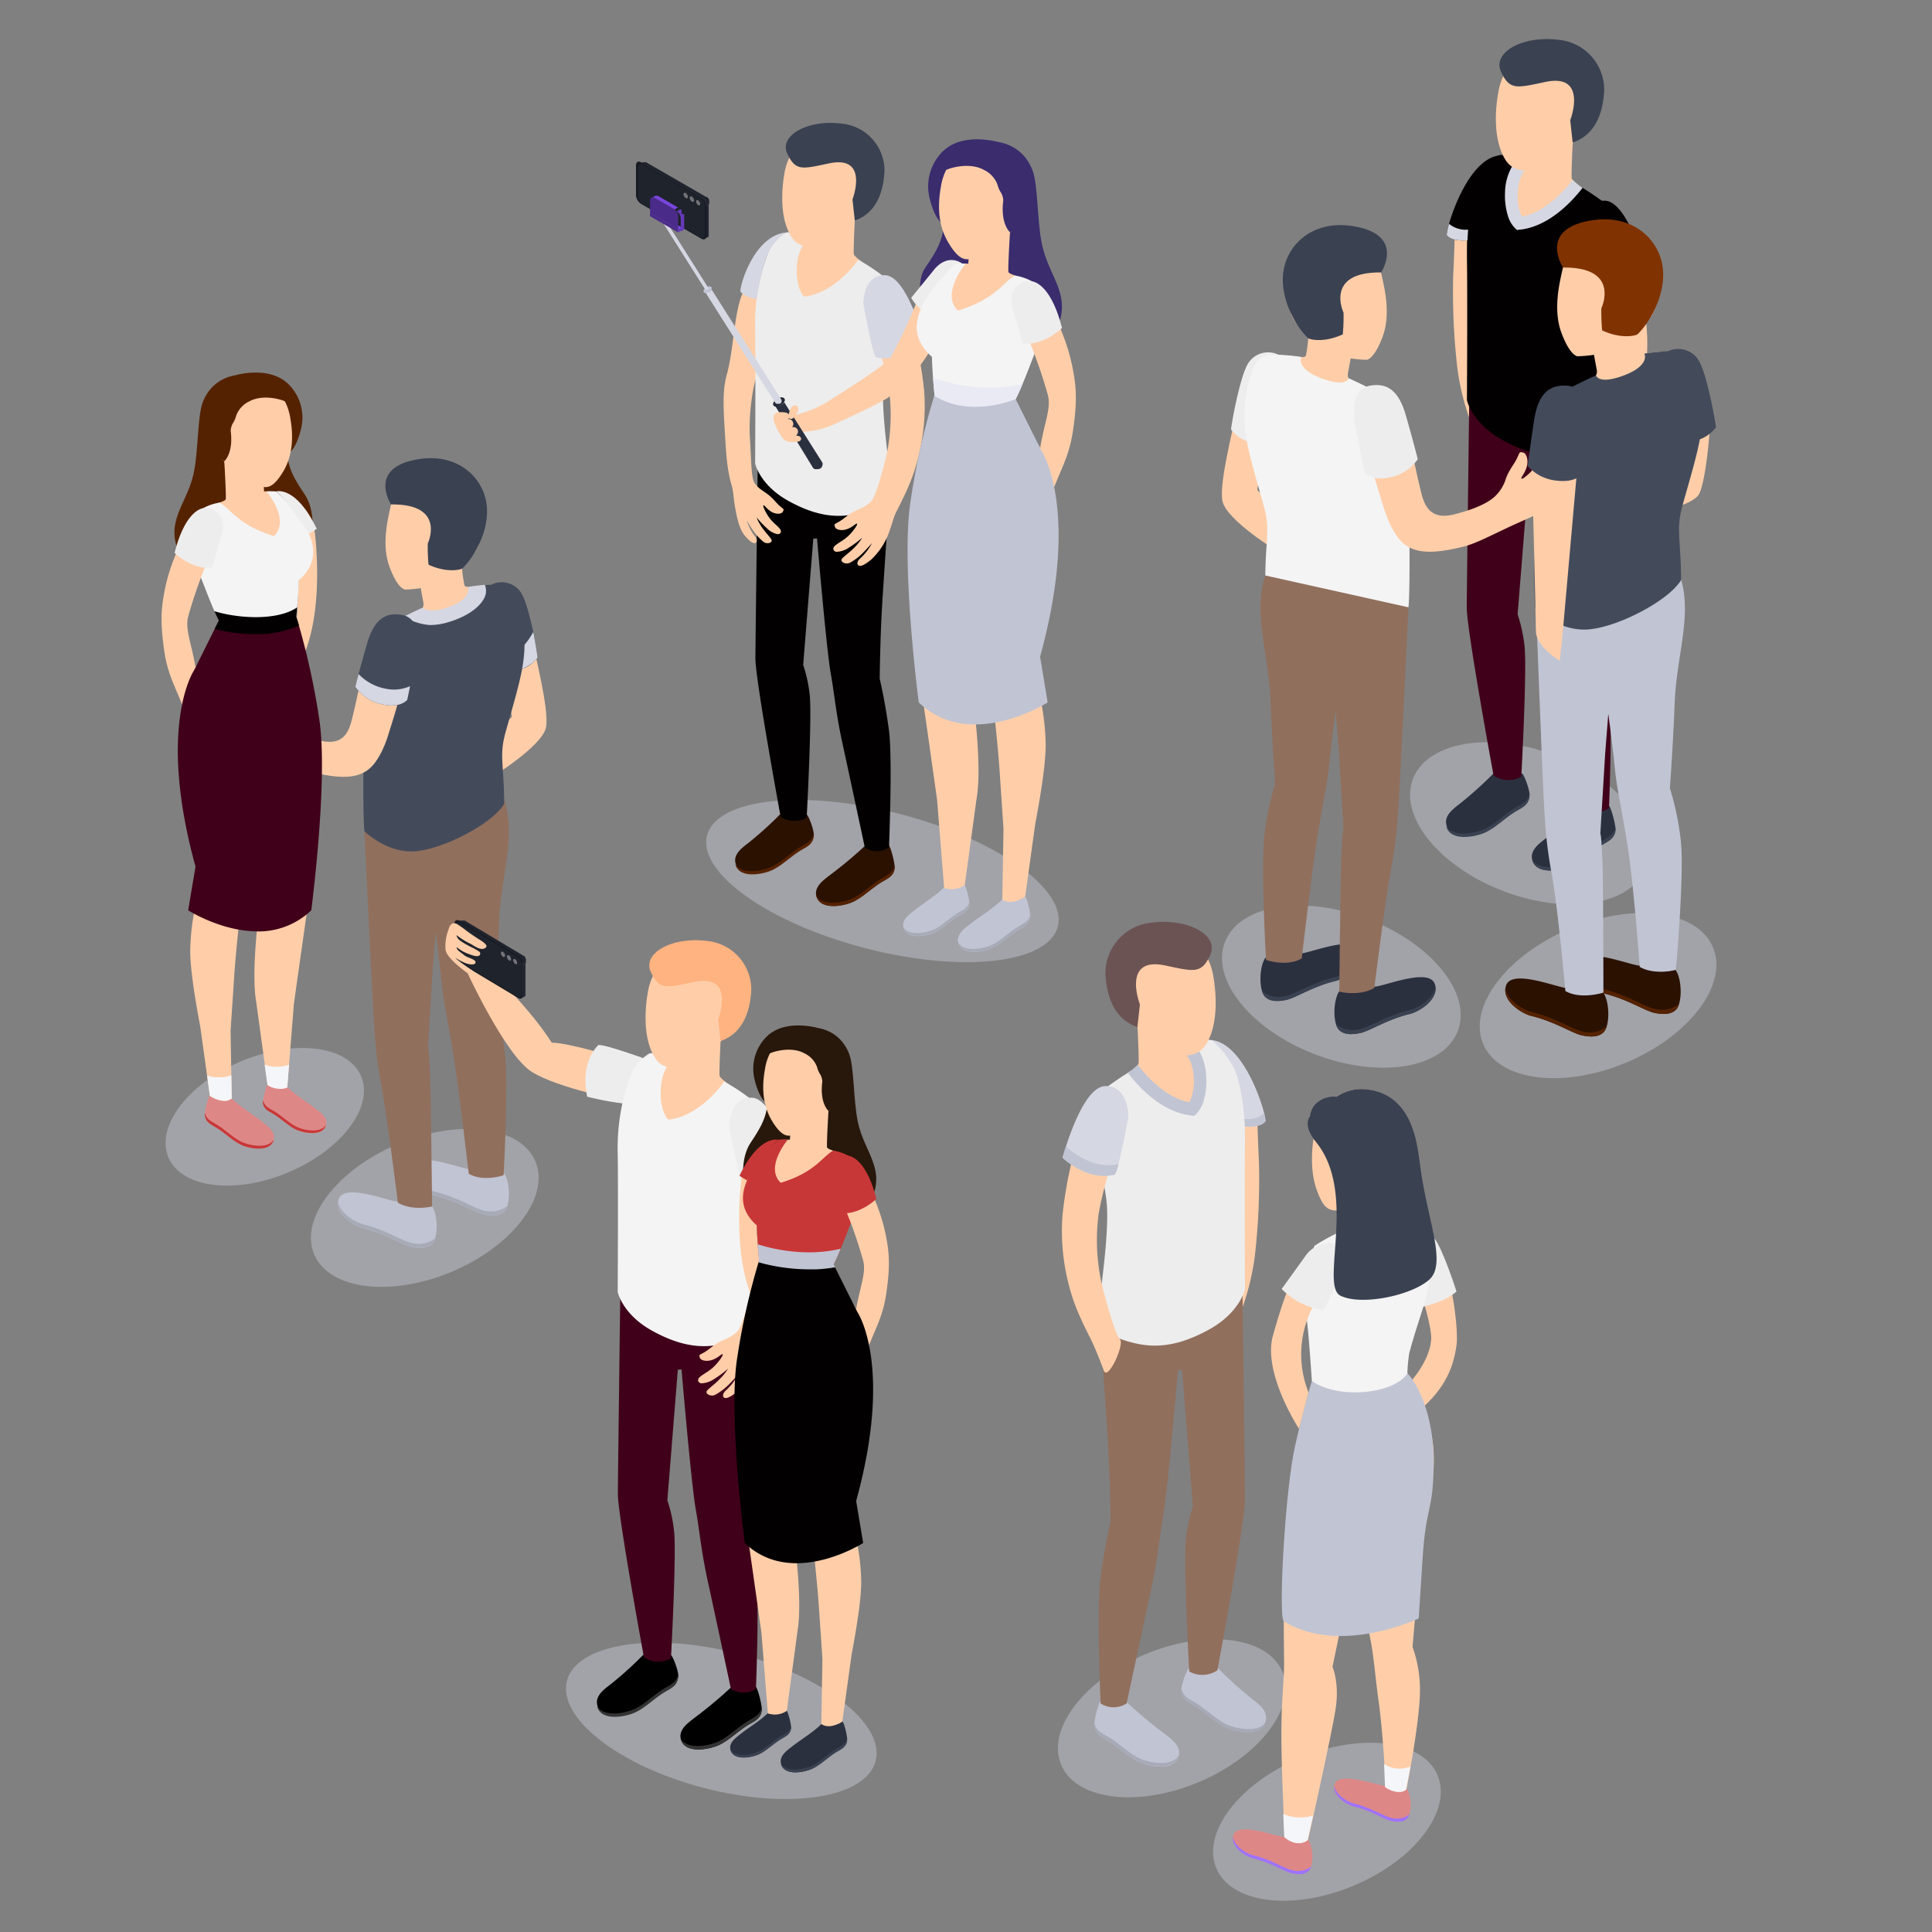 <?xml version="1.0" encoding="UTF-8" standalone="no"?>
<svg
   viewBox="0 0 216 216"
   version="1.1"
   id="svg845"
   width="180"
   height="180"
   xmlns="http://www.w3.org/2000/svg"
   xmlns:svg="http://www.w3.org/2000/svg"
   xmlns:rdf="http://www.w3.org/1999/02/22-rdf-syntax-ns#"
   xmlns:cc="http://creativecommons.org/ns#"
   xmlns:dc="http://purl.org/dc/elements/1.1/">
  <rect x="0" y="0" width="216" height="216" fill="#808080" stroke="none"/>
  <defs
     id="defs431">
    <style
       id="style429">.cls-1{fill:#d6d8e5;opacity:0.4;}.cls-2{fill:#3a2c6d;}.cls-3{fill:#ffcea9;}.cls-4{fill:#f4f4f4;}.cls-5{fill:#38226d;}.cls-6{fill:#9c73ff;}.cls-7{fill:#ededed;}.cls-8{fill:#434b5b;}.cls-9{fill:#c1c4d3;}.cls-10{fill:#a7abb7;}.cls-11{fill:#916f5d;}.cls-12{fill:#d5d7e2;}.cls-13{fill:#3a4151;}.cls-14{fill:#2b303f;}.cls-15{fill:#400019;}.cls-16{fill:#030001;}.cls-17{fill:#252935;}.cls-18{isolation:isolate;}.cls-19{fill:#653ab8;}.cls-20{fill:#7945dc;}.cls-21{fill:#4b2b89;}.cls-22{fill:#212531;}.cls-23{fill:#1f232d;}.cls-24{fill:#171a22;}.cls-25{fill:#727379;}.cls-26{fill:#1f232b;}.cls-27{fill:#e9eaf4;}.cls-28{fill:#f4f6f9;}</style>
  </defs>
  <title
     id="title433">people_SVG</title>
  <g
     id="g416"
     transform="matrix(0.507,0,0,0.507,4.374,0.373)">
    <ellipse
       class="cls-1"
       cx="106.57"
       cy="479.665"
       rx="26.463"
       ry="15.28"
       transform="rotate(-22.78)"
       id="ellipse435"
       style="stroke-width:0.821" />
    <ellipse
       class="cls-1"
       cx="232.233"
       cy="334.849"
       rx="27.489"
       ry="16.019"
       transform="rotate(-22.78)"
       id="ellipse437"
       style="stroke-width:0.821" />
    <ellipse
       class="cls-1"
       cx="-100.666"
       cy="345.458"
       rx="16.019"
       ry="27.489"
       transform="rotate(-69.19)"
       id="ellipse439"
       style="stroke-width:0.821" />
    <ellipse
       class="cls-1"
       cx="-52.26"
       cy="371.433"
       rx="16.019"
       ry="27.489"
       transform="rotate(-69.19)"
       id="ellipse441"
       style="stroke-width:0.821" />
    <ellipse
       class="cls-1"
       cx="83.859"
       cy="445.381"
       rx="26.463"
       ry="15.28"
       transform="rotate(-22.78)"
       id="ellipse443"
       style="stroke-width:0.821" />
    <ellipse
       class="cls-1"
       cx="-328.679"
       cy="240.928"
       rx="15.28"
       ry="35.166"
       transform="rotate(-75.42)"
       id="ellipse445"
       style="stroke-width:0.821" />
    <ellipse
       class="cls-1"
       cx="-140.5"
       cy="228.697"
       rx="15.28"
       ry="39.961"
       transform="rotate(-75.42)"
       id="ellipse447"
       style="stroke-width:0.821" />
    <ellipse
       class="cls-1"
       cx="-24.438"
       cy="277.829"
       rx="26.463"
       ry="15.28"
       transform="rotate(-22.78)"
       id="ellipse449"
       style="stroke-width:0.821" />
    <ellipse
       class="cls-1"
       cx="-49.197"
       cy="245.649"
       rx="23.055"
       ry="13.309"
       transform="rotate(-22.78)"
       id="ellipse451"
       style="stroke-width:0.821" />
    <path
       class="cls-2"
       d="m 49.62,83.31 c -1.215,-1.946 -10.485,-3.186 -13.531,4.623 -1.158,2.98 -0.977,10.592 -1.946,15.378 -0.969,4.787 -3.284,7.488 -4.105,11.372 -0.821,3.884 0.517,10.386 9.853,11.495 9.335,1.108 16.544,-2.135 18.753,-5.115 2.209,-2.98 2.25,-9.319 -0.041,-12.718 -2.291,-3.399 -4.04,-6.174 -3.982,-10.608 z"
       id="path453"
       style="fill:#552200;stroke-width:0.821" />
    <path
       class="cls-3"
       d="m 60.729,116.186 c 0,0 2.2,15.502 -1.954,26.512 -4.155,11.01 -3.005,-2.833 -3.005,-2.833 l 1.002,-3.284 c 0,0 0.821,-12.677 0.493,-15.781 -0.328,-3.104 -0.271,-5.747 -0.493,-6.027 -0.222,-0.279 0.821,-0.747 1.264,-0.821 0.443,-0.074 2.693,2.233 2.693,2.233 z"
       id="path455"
       style="stroke-width:0.821" />
    <path
       class="cls-2"
       d="m 43.503,81.956 c 0,0 6.979,-2.012 11.207,1.765 a 10.37,10.37 0 0 1 2.989,10.362 c -0.567,2.209 -1.691,5.214 -3.448,5.386 C 52.494,99.641 43.503,81.956 43.503,81.956 Z"
       id="path457"
       style="fill:#552200;stroke-width:0.821" />
    <path
       class="cls-3"
       d="m 40.835,100.996 c 0,0 0.46,7.775 0.312,8.35 -0.148,0.575 -3.054,1.125 -3.867,1.806 -0.813,0.681 4.228,8.564 6.798,9.738 2.57,1.174 10.51,-1.823 11.06,-5.747 0.509,-3.637 -2.274,-6.47 -3.342,-7.455 a 16.347,16.347 0 0 0 -2.192,-0.058 l -0.238,-3.769 c -3.498,-1.133 -8.531,-2.866 -8.531,-2.866 z"
       id="path459"
       style="stroke-width:0.821" />
    <path
       class="cls-4"
       d="m 57.264,127.229 c 0,1.642 -0.205,4.155 -0.361,5.961 -0.082,0.993 -0.156,1.79 -0.189,2.118 a 0.624,0.624 0 0 1 0,0.156 c -7.628,4.729 -17.07,0.673 -17.07,0.673 -0.312,-0.616 -0.64,-1.305 -0.985,-2.102 -0.887,-2.003 -1.921,-4.664 -3.284,-8.211 -1.905,-5.05 -1.002,-11.626 -0.64,-13.022 0.345,-1.199 2.849,-2.365 5.033,-2.701 2.537,1.412 4.105,4.976 12.029,7.39 3.695,-3.58 -1.642,-9.853 -1.642,-9.853 a 13.474,13.474 0 0 1 2.151,0 c 5.986,5.879 11.988,13.441 4.959,19.591 z"
       id="path461"
       style="stroke-width:0.821" />
    <path
       class="cls-3"
       d="m 55.368,91.357 v 0 C 54.547,86.357 50.967,82.58 45.819,82.884 a 9.935,9.935 0 0 0 -9.344,10.51 9.853,9.853 0 0 0 4.36,7.603 10.345,10.345 0 0 0 0.821,2.184 c 1.831,2.127 6.683,3.473 8.285,3.498 1.379,0 2.578,-1.281 3.875,-3.424 2.66,-4.475 1.979,-9.434 1.552,-11.897 z"
       id="path463"
       style="stroke-width:0.821" />
    <path
       class="cls-2"
       d="m 44.226,82.974 c -3.613,0.706 -6.568,1.724 -7.57,5.279 -0.673,2.463 -1.552,7.102 -0.714,9.032 l 0.517,1.42 4.384,2.258 c 0,0 2.044,-1.708 1.404,-6.692 a 3.646,3.646 0 0 1 0.616,-1.897 5.747,5.747 0 0 0 0.608,-1.503 5.632,5.632 0 0 1 2.833,-3.071 c 3.284,-1.831 8.038,-0.255 8.703,0.411 A 9.516,9.516 0 0 0 44.226,82.974 Z"
       id="path465"
       style="fill:#552200;stroke-width:0.821" />
    <path
       class="cls-3"
       d="m 34.488,146.45 c -0.821,-5.066 -2.332,-8.35 -1.642,-11.134 a 99.825,99.825 0 0 1 6.158,-16.421 c 1.601,-3.153 1.108,-5.345 -0.55,-6.568 -1.864,-1.396 -3.646,-0.821 -5.32,2.701 -2.094,4.384 -4.508,8.892 -5.632,15.428 -0.567,3.169 -0.821,6.248 0.156,12.759 0.714,4.557 2.168,7.11 3.875,11.388 0.468,1.166 3.662,-3.867 2.956,-8.153 z"
       id="path467"
       style="stroke-width:0.821" />
    <path
       class="cls-5"
       d="m 37.657,240.905 c 1.831,1.494 4.68,0.46 4.811,0.599 1.864,1.864 4.639,3.49 6.708,5.115 1.141,0.903 2.915,2.102 2.595,3.826 -0.575,3.079 -5.509,2.135 -7.39,1.191 -1.88,-0.944 -3.383,-2.504 -5.148,-3.604 -1.256,-0.78 -2.463,-1.182 -2.685,-2.767 -0.115,-0.928 0.78,-4.393 1.108,-4.36 z"
       id="path469"
       style="fill:#de8787;stroke-width:0.821" />
    <path
       class="cls-6"
       d="m 36.582,244.625 c 0.238,1.519 1.461,1.938 2.71,2.709 1.79,1.117 3.366,2.718 5.23,3.662 1.716,0.87 6.01,1.732 7.217,-0.468 -0.657,2.972 -5.509,2.044 -7.349,1.108 -1.839,-0.936 -3.383,-2.504 -5.148,-3.604 -1.256,-0.78 -2.463,-1.182 -2.685,-2.767 a 2.537,2.537 0 0 1 0.025,-0.64 z"
       id="path471"
       style="fill:#c83737;stroke-width:0.821" />
    <path
       class="cls-5"
       d="m 50.491,238.343 c 1.642,1.363 4.204,0.599 4.327,0.723 1.708,1.708 4.237,3.178 6.125,4.672 1.043,0.821 2.677,1.921 2.381,3.498 -0.525,2.824 -5.05,1.954 -6.757,1.092 -1.708,-0.862 -3.095,-2.299 -4.713,-3.284 -1.149,-0.714 -2.283,-1.084 -2.463,-2.537 -0.107,-0.895 0.796,-4.196 1.1,-4.163 z"
       id="path473"
       style="fill:#de8787;stroke-width:0.821" />
    <path
       class="cls-6"
       d="m 49.415,241.874 c 0.222,1.396 1.338,1.782 2.463,2.463 1.642,1.018 3.087,2.463 4.795,3.35 1.568,0.821 5.501,1.593 6.568,-0.419 -0.599,2.718 -5.041,1.864 -6.733,1.01 -1.691,-0.854 -3.095,-2.299 -4.713,-3.284 -1.149,-0.714 -2.283,-1.084 -2.463,-2.537 a 3.136,3.136 0 0 1 0.082,-0.583 z"
       id="path475"
       style="fill:#c83737;stroke-width:0.821" />
    <path
       class="cls-3"
       d="m 60.352,153.199 c -0.821,-6.306 -3.128,-15.469 -3.128,-15.469 a 18.728,18.728 0 0 1 -7.004,1.741 c -4.105,0.205 -10.592,-1.035 -10.592,-1.035 a 63.296,63.296 0 0 1 -3.728,5.747 c -1.815,2.529 -5.353,8.063 -4.499,17.727 0.558,6.314 4.105,33.138 4.105,33.138 a 50.356,50.356 0 0 0 -2.184,13.983 c 0,3.9 1.067,10.534 2.217,16.668 l 2.118,15.206 c 0,0 2.808,2.028 4.811,0.599 l -0.246,-14.902 c 0.238,-3.646 0.599,-9.032 0.821,-12.464 0.378,-5.591 1.379,-14.484 1.642,-16.7 0.263,-2.217 1.002,-6.092 1.338,-10.444 0.337,-4.352 2.012,-26.405 2.012,-26.405 l 0.222,4.105 c 0,0 0.222,6.708 1.182,14.993 0.961,8.285 1.305,11.955 1.305,11.955 a 17.809,17.809 0 0 0 -1.888,5.353 c -0.172,1.79 -2.217,15.953 -0.993,23.154 l 2.512,18.318 a 4.803,4.803 0 0 0 4.335,0.567 l 1.478,-18.457 c 0.985,-7.028 3.087,-21.914 3.407,-23.811 0.419,-2.545 0.772,-3.802 1.256,-11.807 0.484,-8.005 0.304,-25.428 -0.501,-31.759 z"
       id="path477"
       style="stroke-width:0.821" />
    <path
       class="cls-7"
       d="m 29.874,121.178 c 0,0 3.777,3.752 8.252,3.284 l 2.143,-7.316 c 0,0 1.404,-3.826 -1.864,-5.501 -3.268,-1.675 -6.659,2.003 -8.531,9.533 z"
       id="path479"
       style="stroke-width:0.821" />
    <path
       class="cls-7"
       d="m 52.322,107.63 c 0,0 4.319,-1.314 8.9,8.252 l -1.716,1.035 c 0,0 -4.508,-6.823 -7.184,-9.286 z"
       id="path481"
       style="stroke-width:0.821" />
    <path
       class="cls-3"
       d="m 108.794,140.268 c 0.328,2.849 3.719,15.132 2.989,19.336 -0.731,4.204 -12.316,11.249 -12.316,11.249 l -1.642,-7.201 6.421,-6.298 -1.724,-11.93 z"
       id="path483"
       style="stroke-width:0.821" />
    <path
       class="cls-8"
       d="m 109.911,144.299 a 7.521,7.521 0 0 1 -0.772,0.821 v 0.041 a 7.291,7.291 0 0 1 -2.857,1.708 v 0 a 5.23,5.23 0 0 1 -2.283,0.148 l -0.517,-2.34 -3.596,-16.553 a 5.066,5.066 0 0 1 6.454,1.946 c 0.961,1.576 1.929,5.279 2.627,8.547 0.493,2.636 0.879,4.943 0.944,5.682 z"
       id="path485"
       style="stroke-width:0.821" />
    <path
       class="cls-9"
       d="m 86.56,265.126 a 9.976,9.976 0 0 1 -7.513,-0.911 c -1.806,0.058 -11.626,-4.105 -12.965,-0.616 -1.166,3.087 3.087,5.953 5.362,6.503 4.926,1.199 8.629,3.678 10.616,4.105 1.486,0.312 3.407,0.517 4.59,-0.649 1.42,-1.412 1.297,-6.593 -0.09,-8.432 z"
       id="path487"
       style="stroke-width:0.821" />
    <path
       class="cls-10"
       d="m 82.061,273.337 c -1.987,-0.419 -5.657,-2.89 -10.616,-4.105 -1.905,-0.468 -5.189,-2.545 -5.518,-5.033 -0.443,2.849 3.391,5.37 5.518,5.887 4.926,1.199 8.629,3.678 10.616,4.105 1.486,0.312 3.407,0.517 4.59,-0.649 a 2.882,2.882 0 0 0 0.657,-1.191 5.953,5.953 0 0 1 -5.247,0.985 z"
       id="path489"
       style="stroke-width:0.821" />
    <path
       class="cls-9"
       d="m 102.521,257.975 a 9.976,9.976 0 0 1 -7.513,-0.911 c -1.806,0.058 -11.626,-4.146 -12.965,-0.624 -1.166,3.095 3.087,5.961 5.362,6.511 4.926,1.199 8.629,3.678 10.616,4.105 1.486,0.312 3.407,0.517 4.59,-0.649 1.388,-1.412 1.264,-6.593 -0.09,-8.432 z"
       id="path491"
       style="stroke-width:0.821" />
    <path
       class="cls-10"
       d="m 97.989,266.186 c -1.987,-0.419 -5.657,-2.89 -10.616,-4.105 -1.905,-0.468 -5.189,-2.554 -5.518,-5.033 -0.443,2.89 3.424,5.353 5.518,5.903 4.926,1.199 8.629,3.678 10.616,4.105 1.486,0.312 3.407,0.517 4.59,-0.649 a 2.931,2.931 0 0 0 0.657,-1.191 5.953,5.953 0 0 1 -5.247,0.969 z"
       id="path493"
       style="stroke-width:0.821" />
    <path
       class="cls-11"
       d="m 102.686,231.29 a 59.658,59.658 0 0 0 -2.266,-10.764 c 0,0 0.673,-9.286 1.01,-18.063 0.386,-9.992 3.851,-18.786 1.117,-26.75 l -30.814,6.848 c 0,0 1.864,39.813 2.274,44.633 a 92.082,92.082 0 0 0 1.42,11.175 c 1.404,7.734 3.687,26.118 3.687,26.118 3.284,1.897 7.537,0.821 7.537,0.821 0,0 -0.23,-23.252 -0.443,-28.819 -0.255,-6.798 -0.46,-6.281 -0.46,-6.281 l 1.018,-16.939 0.665,-8.424 c 0,0 0.821,6.183 1.404,11.708 0.484,4.811 1.642,9.171 2.948,18.137 1.125,7.775 2.956,23.408 2.956,23.408 3.284,1.888 7.685,0.32 7.685,0.32 0,0 1.141,-20.379 0.263,-27.128 z"
       id="path495"
       style="stroke-width:0.821" />
    <path
       class="cls-3"
       d="m 98.186,128.329 c -2.348,0.115 -4.105,0.714 -4.393,0 a 30.059,30.059 0 0 1 -0.534,-3.67 c 0.271,-0.673 0.501,-1.412 0.501,-1.412 2.948,-1.806 3.884,-4.992 4.27,-8.703 0.657,-6.339 -2.767,-11.889 -9.106,-12.554 -5.961,-0.616 -10.345,3.572 -11.495,9.319 -0.632,2.841 -1.888,8.211 -0.189,12.874 0.944,2.611 2.168,4.688 3.391,5.091 a 28.524,28.524 0 0 0 3.522,-0.312 v 0 c 0,0 0.312,1.757 0.534,2.89 0.222,1.133 0.131,1.724 -2.118,3.112 -2.25,1.388 3.399,4.237 7.094,3.958 3.695,-0.279 7.849,-2.512 9.032,-4.926 1.207,-2.603 1.1,-5.747 -0.509,-5.665 z"
       id="path497"
       style="stroke-width:0.821" />
    <path
       class="cls-12"
       d="m 109.911,144.299 a 7.521,7.521 0 0 1 -0.772,0.821 v 0.041 a 10.28,10.28 0 0 1 -2.857,1.708 v 0 a 7.685,7.685 0 0 1 -1.995,0.484 l -2.143,-1.913 a 11.832,11.832 0 0 0 1.338,-0.764 16.052,16.052 0 0 0 3.777,-3.498 15.444,15.444 0 0 0 1.708,-2.562 c 0.493,2.636 0.879,4.943 0.944,5.682 z"
       id="path499"
       style="stroke-width:0.821" />
    <path
       class="cls-8"
       d="m 102.899,160.589 c -1.486,5.279 -0.411,6.774 -0.337,15.937 -2.586,4.335 -13.236,9.927 -19.558,10.452 -6.322,0.525 -11.265,-4.417 -11.265,-4.417 -0.361,-2.677 -0.32,-18.187 0.09,-28.639 0.361,-9.032 1.527,-14.385 4.179,-16.232 a 43.656,43.656 0 0 1 4.499,-2.463 c 1.971,-0.977 3.81,-1.815 4.04,-1.921 v 0 a 0.23,0.23 0 0 0 0,0.049 v 0 c 0.107,0.271 0.821,1.593 4.787,0.345 4.352,-1.363 6.01,-3.325 5.427,-4.926 a 0.156,0.156 0 0 0 0,-0.058 v 0 c 0.205,0 1.782,-0.263 3.58,-0.411 0.706,-0.066 1.453,-0.107 2.151,-0.131 2.627,-0.066 4.524,0.755 5.887,7.39 1.7,7.981 -0.09,12.932 -3.481,25.026 z"
       id="path501"
       style="stroke-width:0.821" />
    <path
       class="cls-3"
       d="m 61.887,162.559 c 5.189,1.305 6.412,-1.962 7.094,-4.672 1.642,-6.569 2.545,-12.497 3.777,-16.216 1.445,-4.401 2.964,-5.099 5.099,-5.953 2.512,-1.002 4.664,1.117 3.834,6.708 -0.993,6.61 -2.283,11.257 -4.762,19.081 -0.64,2.044 -2.094,5.682 -4.261,7.39 -2.677,2.168 -6.716,2.077 -12.817,0.558 -2.603,-0.649 -5.46,-2.209 -10.386,-4.499 -1.322,-0.616 -2.348,-1.026 -4.885,-2.209 a 17.242,17.242 0 0 1 -6.503,-5.082 c -1.338,-1.929 -1.511,-2.833 -1.24,-3.284 0.271,-0.452 0.944,-0.427 1.642,0.378 a 14.098,14.098 0 0 0 3.736,3.457 c 0,0 -1.642,-1.691 -2.529,-2.792 a 14.188,14.188 0 0 1 -1.962,-3.21 c -0.468,-1.125 0.501,-2.644 1.232,-1.847 0.731,0.796 1.092,1.642 2.463,3.227 a 14.057,14.057 0 0 0 2.406,2.291 26.652,26.652 0 0 1 -2.217,-3.563 5.805,5.805 0 0 1 -0.821,-3.219 c 0,-0.591 0.862,-1.289 1.642,-0.172 0.698,0.993 1.158,2.562 2.783,4.253 1.191,1.232 2.2,1.938 2.225,1.601 0.025,-0.337 -0.714,-1.018 -1.141,-2.463 -0.427,-1.445 0,-2.948 0.821,-3.12 0.821,-0.172 0.64,-0.115 1.273,1.223 0.632,1.338 1.642,2.332 2.356,4.286 a 8.909,8.909 0 0 0 2.135,3.678 c 1.248,1.429 4.072,2.931 9.007,4.171 z"
       id="path503"
       style="stroke-width:0.821" />
    <path
       class="cls-13"
       d="m 77.61,110.504 c 0,0 -5.468,-8.334 6.396,-10.033 8.555,-1.223 14.057,4.278 14.697,10.247 0.608,5.698 -2.907,11.618 -5.444,13.958 -1.232,0.443 -3.9,0.698 -7.39,-0.887 A 42.268,42.268 0 0 1 85.706,119.117 c 0,0 4.163,-8.769 -8.096,-8.613 z"
       id="path505"
       style="stroke-width:0.821" />
    <path
       class="cls-14"
       d="m 346.139,176.944 c -2.209,1.806 -5.468,0.156 -5.632,0.32 a 99.447,99.447 0 0 1 -8.161,6.798 c -1.379,1.084 -3.522,2.529 -3.136,4.614 0.698,3.728 6.659,2.578 8.909,1.437 2.25,-1.141 4.105,-3.022 6.215,-4.343 1.519,-0.944 3.013,-1.437 3.284,-3.35 0.107,-1.158 -1.084,-5.518 -1.478,-5.476 z"
       id="path507"
       style="stroke-width:0.821" />
    <path
       class="cls-13"
       d="m 347.551,181.641 c -0.287,1.839 -1.765,2.348 -3.284,3.284 -2.168,1.338 -4.105,3.284 -6.322,4.417 -2.077,1.051 -7.258,2.102 -8.72,-0.558 0.821,3.588 6.651,2.463 8.876,1.33 2.225,-1.133 4.105,-3.022 6.215,-4.343 1.519,-0.944 3.013,-1.437 3.284,-3.35 a 3.334,3.334 0 0 0 -0.049,-0.78 z"
       id="path509"
       style="stroke-width:0.821" />
    <path
       class="cls-14"
       d="m 326.959,169.818 c -2.209,1.798 -6.084,-0.164 -6.248,0 a 84.906,84.906 0 0 1 -7.283,6.568 c -1.379,1.084 -3.531,2.537 -3.136,4.614 0.69,3.728 6.659,2.586 8.909,1.445 2.25,-1.141 4.105,-3.03 6.215,-4.352 1.519,-0.944 3.013,-1.429 3.243,-3.35 0.148,-1.149 -1.314,-4.976 -1.7,-4.926 z"
       id="path511"
       style="stroke-width:0.821" />
    <path
       class="cls-13"
       d="m 328.593,174.243 c -0.287,1.839 -1.765,2.34 -3.284,3.284 -2.168,1.347 -4.105,3.284 -6.322,4.426 -2.077,1.051 -7.258,2.094 -8.72,-0.567 0.821,3.596 6.651,2.463 8.876,1.338 2.225,-1.125 4.105,-3.03 6.215,-4.352 1.519,-0.944 3.013,-1.429 3.284,-3.35 a 3.284,3.284 0 0 0 -0.049,-0.78 z"
       id="path513"
       style="stroke-width:0.821" />
    <path
       class="cls-3"
       d="m 312.188,47.709 c 0,0 0.066,3.604 -0.369,12.521 a 147.233,147.233 0 0 0 0.895,19.968 53.788,53.788 0 0 0 4.237,15.19 c 1.585,-7.628 -0.255,-8.966 -0.255,-8.966 l 0.903,-16.208 c 0,0 -0.903,-15.649 -0.542,-21.208 0.222,-3.531 -4.869,-1.297 -4.869,-1.297 z"
       id="path515"
       style="stroke-width:0.821" />
    <path
       class="cls-15"
       d="m 346.213,95.314 c -0.107,3.342 -1.149,17.858 -1.642,25.551 -0.493,7.693 -0.575,17.103 -0.575,17.103 0,0 1.33,5.591 2.184,12.176 0.854,6.585 0,27.35 0,27.35 a 5.23,5.23 0 0 1 -5.657,0 c 0,0 -3.539,-16.627 -5.181,-24.115 -1.642,-7.488 -1.921,-11.799 -2.775,-16.421 -1.026,-5.616 -3.284,-31.816 -3.284,-31.816 l -0.887,0.049 -2.365,29.558 a 33.048,33.048 0 0 1 1.494,6.716 c 0.64,4.82 -0.681,29.066 -0.681,29.066 a 5.871,5.871 0 0 1 -6.117,-0.255 c 0,0 -5.912,-32.104 -5.912,-36.997 0,-3.227 0.55,-45.84 0.55,-45.84 z"
       id="path517"
       style="stroke-width:0.821" />
    <path
       class="cls-3"
       d="m 334.324,50.172 c -1.223,0.558 -3.572,0.263 -5.887,-0.624 a 13.679,13.679 0 0 1 -4.598,-2.742 5.033,5.033 0 0 1 -1.773,-3.334 c -0.131,-3.596 0.952,-6.733 2.11,-7.956 a 1.486,1.486 0 0 1 0.854,-0.55 l 0.591,-0.131 0.361,-0.107 c 0.115,0 0.238,-0.074 0.369,-0.099 3.44,-1.026 11.832,-3.941 11.832,-3.941 0,0 -0.369,7.299 -0.213,7.94 a 0.657,0.657 0 0 0 0.156,0.263 10.789,10.789 0 0 0 1.642,1.396 c 0.172,0.14 0.361,0.271 0.542,0.411 0.821,0.591 1.576,1.158 1.962,1.478 0.92,0.78 -5.05,6.667 -7.948,7.997 z"
       id="path519"
       style="stroke-width:0.821" />
    <path
       class="cls-16"
       d="m 347.781,49.409 c 0,0.369 0,0.78 -0.058,1.223 -0.271,4.105 -1.133,7.89 -1.921,12.316 -0.148,0.821 -0.287,1.642 -0.427,2.463 -0.14,0.821 -0.263,1.691 -0.378,2.562 a 28.245,28.245 0 0 0 -0.181,4.163 c 0,3.284 0.378,7.11 0.78,10.781 0.131,1.149 0.263,2.274 0.394,3.358 0.049,0.493 0.107,0.969 0.172,1.437 0.32,2.693 0.599,5.05 0.69,6.642 a 5.288,5.288 0 0 1 -0.64,1.051 9.032,9.032 0 0 1 -4.105,2.841 c -0.402,0.156 -0.821,0.304 -1.256,0.435 -0.673,0.213 -1.379,0.402 -2.11,0.567 a 18.696,18.696 0 0 1 -5.082,0.493 16.421,16.421 0 0 1 -2.151,-0.213 c -0.402,-0.066 -0.821,-0.14 -1.232,-0.23 -0.411,-0.09 -1.076,-0.263 -1.642,-0.427 a 30.913,30.913 0 0 1 -6.059,-2.644 18.581,18.581 0 0 1 -5.123,-4.105 13.646,13.646 0 0 1 -2.053,-3.12 8.161,8.161 0 0 1 -0.542,-1.494 c 0,0 0.131,-23.622 0,-31.356 0,-1.872 0,-3.58 0.066,-5.14 a 2.619,2.619 0 0 1 0,-0.345 c 0.066,-1.33 0.164,-2.562 0.304,-3.711 a 37.769,37.769 0 0 1 1.601,-7.48 11.002,11.002 0 0 1 5.164,-5.994 v 0 a 2.866,2.866 0 0 1 0.706,-0.041 6.922,6.922 0 0 1 3.153,1.207 1.002,1.002 0 0 1 0.156,0.099 c 0.567,0.345 0.944,0.649 1.018,0.698 v 0 a 5.05,5.05 0 0 0 -0.985,1.125 c -2.151,3.284 -1.757,9.918 0.304,11.946 7.381,-0.731 12.644,-8.621 12.644,-8.621 0,0 0.23,0.115 0.739,0.402 l 0.575,0.353 c 0.821,0.509 2.118,1.33 3.908,2.603 q 0.197,0.148 0.394,0.271 c 1.888,1.305 2.907,1.708 3.112,4.196 0,0.041 0,0.074 0,0.115 0.074,0.46 0.082,0.969 0.066,1.576 z"
       id="path521"
       style="stroke-width:0.821" />
    <path
       class="cls-3"
       d="m 341.976,98.484 c 1.092,-1.223 2.989,-8.038 4.105,-12.316 a 43.672,43.672 0 0 0 0.624,-14.779 c -0.977,-5.879 -3.662,-14.007 -4.434,-17.374 -0.772,-3.366 0.238,-4.795 1.741,-6.158 1.757,-1.593 4.368,-1.117 6.059,3.563 a 92.074,92.074 0 0 1 4.409,19.993 46.226,46.226 0 0 1 -1.305,15.083 c -1.133,4.565 -2.783,7.907 -4.926,12.111 -0.575,1.141 -1.888,4.335 -2.734,6.651 -0.846,2.315 -4.549,-5.649 -3.539,-6.774 z"
       id="path523"
       style="stroke-width:0.821" />
    <path
       class="cls-12"
       d="m 340.326,40.656 c 0,0 0,0 0,0.057 -1.322,1.732 -5.887,7.283 -11.856,8.835 a 11.889,11.889 0 0 1 -1.954,0.361 l -0.649,0.066 -0.468,-0.46 a 6.478,6.478 0 0 1 -1.527,-2.71 15.255,15.255 0 0 1 -0.616,-5.164 11.996,11.996 0 0 1 1.535,-5.649 5.92,5.92 0 0 1 0.879,-1.141 2.463,2.463 0 0 1 0.205,-0.205 2.463,2.463 0 0 1 0.312,-0.271 l 0.213,0.271 0.649,0.821 v 0 l 0.879,1.092 a 1.823,1.823 0 0 0 -0.304,0.312 c -0.887,0.961 -1.478,2.8 -1.576,4.926 a 10.378,10.378 0 0 0 0.928,5.238 c 5.591,-1.01 10.181,-6.766 11.191,-8.112 a 10.789,10.789 0 0 0 1.642,1.396 z"
       id="path525"
       style="stroke-width:0.821" />
    <path
       class="cls-3"
       d="m 321.745,19.842 v 0 c 0.821,-5.657 4.926,-9.943 10.739,-9.623 a 11.216,11.216 0 0 1 5.747,20.527 11.29,11.29 0 0 1 -0.903,2.463 c -2.061,2.414 -8.301,3.908 -10.099,3.654 -2.299,-0.328 -3.547,-1.289 -4.639,-3.81 -1.971,-4.475 -1.363,-10.403 -0.846,-13.211 z"
       id="path527"
       style="stroke-width:0.821" />
    <path
       class="cls-13"
       d="m 338.166,30.705 v 0 l -0.534,-4.926 c 0,0 4.031,-10.444 -5.493,-8.441 -6.298,1.33 -7.874,1.905 -9.787,-2.315 -1.913,-4.22 4.836,-8.022 12.85,-6.963 a 11.068,11.068 0 0 1 9.918,11.24 c -0.181,3.095 -1.002,9.377 -6.954,11.405 z"
       id="path529"
       style="stroke-width:0.821" />
    <path
       class="cls-16"
       d="m 354.514,59.04 c 0,0 -5.206,5.173 -11.355,3.687 -0.879,-0.599 -2.989,-12.694 -2.989,-12.694 0,0 0,-6.7 5.132,-6.519 5.132,0.181 9.212,15.526 9.212,15.526 z"
       id="path531"
       style="stroke-width:0.821" />
    <path
       class="cls-16"
       d="m 322.049,33.529 a 23.918,23.918 0 0 0 -4.36,5.263 c -1.642,2.816 -2.324,8.071 -2.57,11.109 -0.115,1.42 -0.14,2.348 -0.14,2.348 0,0 -3.473,0.419 -4.598,-1.166 a 14.434,14.434 0 0 1 0.525,-2.463 c 1.396,-4.902 5.419,-14.475 11.142,-15.091 z"
       id="path533"
       style="stroke-width:0.821" />
    <path
       class="cls-3"
       d="m 263.991,89.846 c -0.337,2.915 -3.818,15.502 -3.071,19.812 0.747,4.311 12.636,11.495 12.636,11.495 l 1.642,-7.39 -6.569,-6.454 1.782,-12.226 z"
       id="path535"
       style="stroke-width:0.821" />
    <path
       class="cls-7"
       d="m 273.187,77.44 a 5.206,5.206 0 0 0 -6.618,2.003 c -1.749,2.898 -3.572,12.833 -3.736,14.533 0,0 2.463,3.391 6.142,2.824 z"
       id="path537"
       style="stroke-width:0.821" />
    <path
       class="cls-14"
       d="m 286.768,217.759 a 10.206,10.206 0 0 0 7.693,-0.928 c 1.856,0.058 11.914,-4.253 13.285,-0.64 1.199,3.169 -3.161,6.109 -5.493,6.667 -5.082,1.232 -8.843,3.769 -10.879,4.196 -1.519,0.32 -3.49,0.534 -4.705,-0.665 -1.453,-1.429 -1.322,-6.741 0.099,-8.629 z"
       id="path539"
       style="stroke-width:0.821" />
    <path
       class="cls-13"
       d="m 291.366,226.175 c 2.036,-0.427 5.797,-2.964 10.879,-4.196 1.954,-0.468 5.312,-2.603 5.657,-5.148 0.452,2.915 -3.481,5.501 -5.657,6.027 -5.082,1.232 -8.843,3.769 -10.879,4.196 -1.519,0.32 -3.49,0.534 -4.705,-0.665 a 2.997,2.997 0 0 1 -0.665,-1.215 6.092,6.092 0 0 0 5.37,1.002 z"
       id="path541"
       style="stroke-width:0.821" />
    <path
       class="cls-14"
       d="m 270.445,210.436 a 10.271,10.271 0 0 0 7.702,-0.928 c 1.847,0.049 11.914,-4.253 13.277,-0.64 1.199,3.169 -3.153,6.1 -5.485,6.667 -5.082,1.232 -8.843,3.76 -10.887,4.196 -1.519,0.32 -3.49,0.525 -4.696,-0.665 -1.453,-1.437 -1.33,-6.749 0.09,-8.629 z"
       id="path543"
       style="stroke-width:0.821" />
    <path
       class="cls-13"
       d="m 275.051,218.884 c 2.044,-0.435 5.805,-2.964 10.887,-4.196 1.946,-0.476 5.312,-2.611 5.649,-5.148 0.452,2.915 -3.481,5.501 -5.649,6.027 -5.082,1.232 -8.843,3.76 -10.887,4.196 -1.519,0.32 -3.49,0.525 -4.696,-0.665 a 2.997,2.997 0 0 1 -0.665,-1.215 6.076,6.076 0 0 0 5.362,1.002 z"
       id="path545"
       style="stroke-width:0.821" />
    <path
       class="cls-3"
       d="m 274.862,77.662 c 2.398,0.115 4.187,0.731 4.491,0 a 32.416,32.416 0 0 0 0.517,-3.777 c -0.279,-0.698 -0.517,-1.445 -0.517,-1.445 -3.022,-1.856 -3.974,-5.123 -4.368,-8.925 -0.681,-6.495 2.833,-12.176 9.327,-12.858 6.1,-0.632 10.592,3.654 11.79,9.549 0.649,2.907 1.938,8.408 0.197,13.194 -0.969,2.668 -2.225,4.795 -3.473,5.206 a 28.491,28.491 0 0 1 -3.613,-0.312 v 0 c 0,0 -0.32,1.806 -0.542,2.964 -0.222,1.158 -0.14,1.765 2.168,3.186 2.307,1.42 -3.49,4.343 -7.275,4.056 -3.785,-0.287 -8.038,-2.57 -9.204,-5.017 -1.264,-2.734 -1.149,-5.944 0.501,-5.821 z"
       id="path547"
       style="stroke-width:0.821" />
    <path
       class="cls-4"
       d="m 278.335,77.974 c -0.665,1.642 1.026,3.695 5.542,5.107 4.516,1.412 4.926,-0.402 4.926,-0.402 0,0 6.618,3.013 8.769,4.524 2.718,1.888 3.916,7.39 4.278,16.627 0.427,10.674 0.46,26.602 0.107,29.345 0,0 -5.066,5.05 -11.544,4.516 -6.478,-0.534 -17.39,-6.273 -20.034,-10.674 0.074,-9.393 1.166,-10.92 -0.353,-16.331 -3.473,-12.382 -5.312,-17.456 -3.621,-25.683 1.396,-6.782 3.35,-7.628 6.035,-7.562 a 55.405,55.405 0 0 1 5.895,0.534 z"
       id="path549"
       style="stroke-width:0.821" />
    <path
       class="cls-3"
       d="m 312.04,112.688 c -5.312,1.338 -6.568,-2.012 -7.266,-4.795 -1.691,-6.724 -2.603,-12.792 -3.867,-16.61 -1.478,-4.499 -3.038,-5.214 -5.23,-6.092 -2.562,-1.035 -4.77,1.141 -3.916,6.864 1.01,6.782 2.34,11.495 4.869,19.558 0.665,2.094 2.151,5.813 4.368,7.611 2.742,2.217 6.88,2.127 13.137,0.567 2.66,-0.665 5.591,-2.258 10.633,-4.606 1.355,-0.632 2.406,-1.059 5.008,-2.266 a 17.76,17.76 0 0 0 6.667,-5.206 c 1.363,-1.971 1.544,-2.898 1.264,-3.35 -0.279,-0.452 -0.969,-0.435 -1.691,0.394 a 14.533,14.533 0 0 1 -3.826,3.539 c 0,0 1.642,-1.732 2.586,-2.866 a 14.286,14.286 0 0 0 2.012,-3.284 c 0.484,-1.149 -0.509,-2.71 -1.256,-1.897 -0.747,0.813 -1.117,1.642 -2.463,3.284 a 13.958,13.958 0 0 1 -2.463,2.348 26.323,26.323 0 0 0 2.274,-3.654 6.092,6.092 0 0 0 0.821,-3.284 c 0,-0.599 -0.887,-1.314 -1.642,-0.172 -0.788,1.059 -1.281,2.627 -2.923,4.343 -1.215,1.264 -2.25,1.987 -2.283,1.642 -0.033,-0.345 0.739,-1.043 1.174,-2.512 0.435,-1.47 0,-3.022 -0.821,-3.194 -0.821,-0.172 -0.657,-0.123 -1.305,1.256 -0.649,1.379 -1.642,2.389 -2.422,4.393 a 8.982,8.982 0 0 1 -2.184,3.76 c -1.297,1.412 -4.196,2.956 -9.253,4.228 z"
       id="path551"
       style="stroke-width:0.821" />
    <path
       class="cls-7"
       d="m 293.714,84.271 c 3.547,-0.525 6.059,1.076 7.628,6.454 1.568,5.378 2.668,9.803 2.668,9.803 a 9.689,9.689 0 0 1 -5.953,3.949 c -4.253,1.026 -5.747,-1.002 -5.747,-1.002 0,0 -1.174,-5.641 -1.913,-9.483 -0.739,-3.843 -1.084,-9.073 3.317,-9.721 z"
       id="path553"
       style="stroke-width:0.821" />
    <path
       class="cls-13"
       d="m 295.931,59.344 c 0,0 5.616,-8.531 -6.569,-10.263 -8.744,-1.256 -14.418,4.376 -15.034,10.518 -0.624,5.838 2.972,11.905 5.575,14.311 1.264,0.452 3.99,0.714 7.578,-0.911 a 44.337,44.337 0 0 0 0.164,-4.787 c 0,0 -4.27,-9.015 8.285,-8.867 z"
       id="path555"
       style="stroke-width:0.821" />
    <path
       class="cls-3"
       d="m 368.545,92.441 c 0,0 -0.944,14.172 -2.8,16.208 -1.856,2.036 -8.145,3.432 -8.145,3.432 l -4.836,7.964 c 0,0 4.417,-25.33 5.378,-25.937 0.961,-0.608 10.403,-1.667 10.403,-1.667 z"
       id="path557"
       style="stroke-width:0.821" />
    <path
       class="cls-8"
       d="m 359.226,76.701 a 5.296,5.296 0 0 1 6.741,2.036 c 1.782,2.948 3.629,13.071 3.802,14.779 0,0 -2.504,3.448 -6.248,2.874 z"
       id="path559"
       style="stroke-width:0.821" />
    <path
       class="cls-5"
       d="m 344.882,218.104 a 10.386,10.386 0 0 1 -7.841,-0.944 c -1.888,0.058 -12.135,-4.327 -13.531,-0.649 -1.215,3.227 3.219,6.215 5.591,6.79 5.181,1.256 9.032,3.834 11.084,4.27 1.552,0.328 3.555,0.542 4.787,-0.673 1.486,-1.445 1.355,-6.864 -0.09,-8.794 z"
       id="path561"
       style="fill:#2b1100;stroke-width:0.821" />
    <path
       class="cls-6"
       d="m 340.186,226.676 c -2.077,-0.435 -5.903,-3.013 -11.084,-4.27 -1.987,-0.484 -5.411,-2.652 -5.747,-5.247 -0.46,2.972 3.547,5.608 5.747,6.142 5.181,1.256 9.032,3.834 11.084,4.27 1.552,0.328 3.555,0.542 4.787,-0.673 a 2.964,2.964 0 0 0 0.681,-1.24 6.174,6.174 0 0 1 -5.468,1.018 z"
       id="path563"
       style="fill:#552200;stroke-width:0.821" />
    <path
       class="cls-5"
       d="m 360.836,213.137 a 10.37,10.37 0 0 1 -7.833,-0.944 c -1.888,0.058 -12.135,-4.327 -13.531,-0.649 -1.223,3.227 3.219,6.215 5.591,6.79 5.173,1.256 9.032,3.834 11.084,4.27 1.544,0.328 3.555,0.542 4.787,-0.673 1.478,-1.47 1.355,-6.872 -0.099,-8.794 z"
       id="path565"
       style="fill:#2b1100;stroke-width:0.821" />
    <path
       class="cls-6"
       d="m 356.147,221.709 c -2.085,-0.443 -5.912,-3.022 -11.084,-4.278 -1.987,-0.476 -5.411,-2.652 -5.747,-5.247 -0.46,2.972 3.547,5.608 5.747,6.142 5.173,1.256 9.032,3.834 11.084,4.27 1.544,0.328 3.555,0.542 4.787,-0.673 a 3.063,3.063 0 0 0 0.681,-1.24 6.215,6.215 0 0 1 -5.468,1.026 z"
       id="path567"
       style="fill:#552200;stroke-width:0.821" />
    <path
       class="cls-9"
       d="m 361.977,184.309 a 61.859,61.859 0 0 0 -2.365,-11.224 c 0,0 0.706,-9.68 1.059,-18.884 0.402,-10.419 4.015,-19.591 1.166,-27.916 l -31.742,7.061 c 0,0 1.535,41.636 1.962,46.669 a 93.724,93.724 0 0 0 1.445,11.667 c 1.461,8.063 3.063,26.118 3.063,26.118 3.399,1.971 8.383,0.345 8.383,0.345 0,0 0,-22.596 -0.197,-28.409 -0.271,-7.094 -0.484,-6.568 -0.484,-6.568 l 1.067,-17.677 0.69,-8.794 c 0,0 0.895,6.454 1.47,12.217 0.509,5.025 1.724,9.574 3.079,18.925 1.174,8.12 2.381,24.632 2.381,24.632 3.407,1.971 7.981,0.616 7.981,0.616 0,0 1.954,-21.734 1.043,-28.778 z"
       id="path569"
       style="stroke-width:0.821" />
    <path
       class="cls-3"
       d="m 357.519,76.841 c -2.463,0.123 -4.27,0.747 -4.573,0 a 31.537,31.537 0 0 1 -0.558,-3.826 c 0.279,-0.706 0.525,-1.47 0.525,-1.47 3.071,-1.897 4.048,-5.222 4.45,-9.089 0.69,-6.618 -2.882,-12.406 -9.5,-13.096 -6.224,-0.649 -10.797,3.719 -12.02,9.721 -0.657,2.964 -1.962,8.564 -0.197,13.441 0.993,2.718 2.266,4.926 3.539,5.304 a 29.714,29.714 0 0 0 3.687,-0.32 v 0 c 0,0 0.328,1.839 0.558,3.022 0.23,1.182 0.14,1.798 -2.209,3.284 -2.348,1.486 3.547,4.426 7.39,4.105 3.843,-0.32 8.211,-2.619 9.377,-5.107 1.33,-2.742 1.215,-6.018 -0.468,-5.969 z"
       id="path571"
       style="stroke-width:0.821" />
    <path
       class="cls-8"
       d="m 353.98,77.235 c 0.673,1.691 -1.043,3.76 -5.649,5.206 -4.606,1.445 -5.008,-0.411 -5.008,-0.411 0,0 -6.741,3.071 -8.941,4.606 -2.759,1.929 -3.982,7.513 -4.352,16.939 -0.435,10.912 -0.468,27.095 -0.107,29.887 0,0 5.156,5.14 11.758,4.598 6.601,-0.542 17.71,-6.38 20.403,-10.895 -0.074,-9.565 -1.191,-11.117 0.361,-16.635 3.539,-12.612 5.411,-17.776 3.687,-26.159 -1.42,-6.913 -3.416,-7.767 -6.142,-7.702 a 56.284,56.284 0 0 0 -6.01,0.567 z"
       id="path573"
       style="stroke-width:0.821" />
    <path
       class="cls-3"
       d="m 335.703,141.86 3.358,-37.991 -7.078,-3.752 -2.767,2.315 0.821,34.123 v 0 0.936 0 l 0.049,1.199 c 0,0 -0.164,2.874 5.255,6.306 0,0 0.09,-0.895 0.164,-1.741 v 0 l 0.123,-1.412 z"
       id="path575"
       style="stroke-width:0.821" />
    <path
       class="cls-8"
       d="m 336.565,84.288 c -3.654,-0.074 -5.986,1.864 -6.872,7.505 -0.887,5.641 -1.437,10.247 -1.437,10.247 a 9.853,9.853 0 0 0 6.527,3.227 c 4.426,0.493 5.706,-1.757 5.706,-1.757 0,0 0.468,-5.854 0.714,-9.853 0.246,-3.999 -0.115,-9.278 -4.639,-9.368 z"
       id="path577"
       style="stroke-width:0.821" />
    <path
       class="cls-2"
       d="m 336.056,58.268 c 0,0 -5.747,-8.695 6.667,-10.46 8.933,-1.281 14.672,4.458 15.337,10.674 0.632,5.944 -3.03,12.127 -5.674,14.574 -1.289,0.46 -4.105,0.731 -7.718,-0.928 a 44.477,44.477 0 0 1 -0.172,-4.877 c 0,0 4.343,-9.138 -8.441,-8.982 z"
       id="path579"
       style="fill:#803300;stroke-width:0.821" />
    <path
       class="cls-5"
       d="m 187.288,185.607 c -2.077,1.691 -5.148,0.14 -5.304,0.296 a 90.9,90.9 0 0 1 -7.685,6.396 c -1.297,1.026 -3.284,2.389 -2.956,4.352 0.657,3.514 6.273,2.463 8.391,1.355 2.118,-1.108 3.851,-2.849 5.854,-4.105 1.429,-0.887 2.841,-1.347 3.063,-3.153 0.131,-1.084 -0.993,-5.189 -1.363,-5.14 z"
       id="path581"
       style="fill:#2b1100;stroke-width:0.821" />
    <path
       class="cls-6"
       d="m 188.626,190.024 c -0.279,1.732 -1.642,2.209 -3.087,3.087 -2.036,1.273 -3.834,3.095 -5.953,4.171 -1.954,0.985 -6.839,1.971 -8.211,-0.534 0.747,3.383 6.265,2.324 8.358,1.256 2.094,-1.067 3.851,-2.849 5.854,-4.105 1.429,-0.887 2.841,-1.347 3.063,-3.153 a 3.284,3.284 0 0 0 -0.025,-0.723 z"
       id="path583"
       style="fill:#552200;stroke-width:0.821" />
    <path
       class="cls-5"
       d="m 169.224,178.882 c -2.086,1.7 -5.747,-0.156 -5.879,0 a 78.994,78.994 0 0 1 -6.864,6.199 c -1.297,1.026 -3.325,2.389 -2.956,4.352 0.649,3.506 6.273,2.463 8.391,1.355 2.118,-1.108 3.843,-2.849 5.854,-4.105 1.429,-0.887 2.833,-1.347 3.054,-3.153 0.14,-1.084 -1.232,-4.688 -1.601,-4.647 z"
       id="path585"
       style="fill:#2b1100;stroke-width:0.821" />
    <path
       class="cls-6"
       d="m 170.768,183.053 c -0.279,1.732 -1.642,2.209 -3.087,3.087 -2.036,1.273 -3.834,3.095 -5.953,4.171 -1.954,0.985 -6.839,1.971 -8.211,-0.534 0.747,3.383 6.265,2.324 8.358,1.256 2.094,-1.067 3.851,-2.849 5.854,-4.105 1.429,-0.887 2.841,-1.347 3.063,-3.153 a 3.284,3.284 0 0 0 -0.025,-0.723 z"
       id="path587"
       style="fill:#552200;stroke-width:0.821" />
    <path
       class="cls-16"
       d="m 187.411,108.747 c -0.099,3.145 -1.084,16.824 -1.519,24.057 -0.435,7.234 -0.534,16.109 -0.534,16.109 0,0 1.248,5.271 2.053,11.495 0.805,6.224 0,25.757 0,25.757 a 4.926,4.926 0 0 1 -5.329,0 c 0,0 -3.334,-15.658 -4.877,-22.711 -1.544,-7.053 -1.815,-11.117 -2.611,-15.493 -0.969,-5.288 -3.054,-29.969 -3.054,-29.969 l -0.821,0.049 -2.233,27.859 a 30.954,30.954 0 0 1 1.412,6.322 c 0.599,4.54 -0.64,27.374 -0.64,27.374 a 5.534,5.534 0 0 1 -5.747,-0.238 c 0,0 -5.559,-30.24 -5.559,-34.846 0,-3.038 0.517,-43.18 0.517,-43.18 z"
       id="path589"
       style="stroke-width:0.821" />
    <path
       class="cls-3"
       d="m 163.346,110.865 c -0.903,-0.772 -1.47,-1.741 -2.841,-2.726 -1.199,-0.87 -2.077,-1.305 -2.8,-2.463 -0.723,-1.158 -0.681,-5.665 -0.961,-9.721 -0.337,-4.779 0.542,-11.06 1.437,-13.589 1.823,-5.132 1.256,-13.712 2.463,-16.61 1.207,-2.898 4.762,-2.266 3.629,-3.728 -1.322,-1.724 -6.478,-2.8 -8.753,1.141 -2.274,3.941 -2.225,12.595 -3.843,18.597 -0.821,2.898 -0.903,5.961 -0.501,12.102 0.279,4.294 0.353,8.498 1.593,12.62 0.337,1.125 0.304,2.356 0.69,4.573 0.386,2.217 0.928,4.869 2.143,6.306 1.215,1.437 1.888,1.757 2.283,1.642 0.394,-0.115 0.534,-0.649 0.049,-1.363 a 11.651,11.651 0 0 1 -1.905,-3.621 c 0,0 0.977,1.642 1.642,2.545 a 11.495,11.495 0 0 0 2.086,2.192 c 0.772,0.599 2.159,0.164 1.691,-0.575 -0.468,-0.739 -1.026,-1.182 -2.003,-2.554 a 11.495,11.495 0 0 1 -1.281,-2.348 21.578,21.578 0 0 0 2.307,2.463 4.696,4.696 0 0 0 2.34,1.297 c 0.46,0.099 1.174,-0.402 0.476,-1.24 -0.698,-0.837 -1.749,-1.429 -2.726,-3.054 -0.714,-1.174 -1.051,-2.11 -0.78,-2.061 0.271,0.049 0.64,0.772 1.642,1.396 1.002,0.624 2.299,0.608 2.586,0 0.287,-0.608 0.246,-0.452 -0.665,-1.223 z"
       id="path591"
       style="stroke-width:0.821" />
    <path
       class="cls-3"
       d="m 179.865,47.89 c 0,0 -0.353,6.864 -0.205,7.472 0.148,0.608 3.153,2.619 4.031,3.342 0.879,0.723 -4.754,6.265 -7.48,7.521 -2.726,1.256 -11.396,-2.053 -11.544,-6.306 -0.148,-4.253 1.478,-7.817 2.808,-8.005 1.33,-0.189 12.39,-4.023 12.39,-4.023 z"
       id="path593"
       style="stroke-width:0.821" />
    <path
       class="cls-7"
       d="m 180.629,56.552 c 0,0 -4.976,7.39 -11.93,8.12 -2.192,-2.159 -2.389,-9.853 0.64,-12.316 0,0 -2.783,-2.25 -4.696,-1.815 a 9.853,9.853 0 0 0 -4.286,5.476 44.74,44.74 0 0 0 -2.463,15.896 c 0.115,7.283 0,29.558 0,29.558 0,0 0.977,4.705 7.266,8.211 6.289,3.506 10.953,3.843 15.214,2.849 3.522,-0.821 6.429,-2.061 7.644,-4.614 -0.32,-5.107 -2.595,-18.425 -1.749,-24.845 0.846,-6.421 2.209,-11.216 2.562,-16.421 0.353,-5.206 -0.681,-5.082 -3.284,-6.93 a 39.994,39.994 0 0 0 -4.918,-3.169 z"
       id="path595"
       style="stroke-width:0.821" />
    <path
       class="cls-3"
       d="m 176.458,114.265 c 1.117,-0.649 1.905,-1.576 3.555,-2.365 1.453,-0.698 2.463,-0.993 3.465,-2.11 1.002,-1.117 2.258,-5.649 3.334,-9.918 a 43.13,43.13 0 0 0 0.616,-14.631 c -0.969,-5.83 -3.629,-13.892 -4.393,-17.242 -0.764,-3.35 0.238,-4.762 1.724,-6.109 1.741,-1.585 4.335,-1.108 6.01,3.531 a 91.852,91.852 0 0 1 4.376,19.829 45.676,45.676 0 0 1 -1.305,14.952 c -1.117,4.532 -2.751,7.849 -4.861,12.012 -0.575,1.133 -0.714,2.118 -1.56,4.409 a 15.083,15.083 0 0 1 -3.933,6.035 c -1.576,1.305 -2.348,1.519 -2.751,1.322 -0.402,-0.197 -0.443,-0.821 0.213,-1.47 a 12.406,12.406 0 0 0 2.726,-3.506 c 0,0 -1.355,1.552 -2.241,2.406 a 12.25,12.25 0 0 1 -2.644,1.946 c -0.944,0.493 -2.34,-0.238 -1.7,-0.936 0.64,-0.698 1.322,-1.059 2.627,-2.348 a 12.316,12.316 0 0 0 1.815,-2.258 23.113,23.113 0 0 1 -2.939,2.192 5.123,5.123 0 0 1 -2.742,0.936 c -0.509,0 -1.174,-0.657 -0.271,-1.412 0.903,-0.755 2.143,-1.199 3.498,-2.742 0.985,-1.125 1.527,-2.053 1.223,-2.053 -0.304,0 -0.821,0.698 -2.044,1.174 -1.223,0.476 -2.562,0.213 -2.767,-0.46 -0.205,-0.673 -0.148,-0.525 0.969,-1.182 z"
       id="path597"
       style="stroke-width:0.821" />
    <path
       class="cls-3"
       d="m 164.323,37.659 v 0 c 0.821,-5.329 4.664,-9.368 10.157,-9.032 a 10.567,10.567 0 0 1 5.386,19.295 11.027,11.027 0 0 1 -0.821,2.332 c -1.938,2.274 -7.817,3.678 -9.508,3.432 -2.168,-0.312 -3.342,-1.215 -4.376,-3.58 -1.88,-4.22 -1.281,-9.812 -0.837,-12.447 z"
       id="path599"
       style="stroke-width:0.821" />
    <path
       class="cls-13"
       d="m 179.865,47.89 v 0 l -0.509,-4.647 c 0,0 3.802,-9.853 -5.173,-7.948 -5.928,1.248 -7.39,1.782 -9.212,-2.192 -1.823,-3.974 4.549,-7.546 12.102,-6.568 a 10.436,10.436 0 0 1 9.344,10.583 c -0.205,2.939 -0.969,8.859 -6.552,10.772 z"
       id="path601"
       style="stroke-width:0.821" />
    <path
       class="cls-12"
       d="m 195.227,74.574 c 0,0 -4.926,4.877 -10.674,3.473 -0.821,-0.567 -2.824,-11.955 -2.824,-11.955 0,0 0,-6.306 4.844,-6.142 4.844,0.164 8.654,14.623 8.654,14.623 z"
       id="path603"
       style="stroke-width:0.821" />
    <path
       class="cls-12"
       d="m 158.239,65.132 c 0,0 -2.562,-0.131 -3.621,-1.642 0.197,-2.545 3.465,-12.234 10.025,-12.956 a 12.185,12.185 0 0 0 -4.105,4.926 c -1.191,2.964 -2.299,9.672 -2.299,9.672 z"
       id="path605"
       style="stroke-width:0.821" />
    <path
       class="cls-3"
       d="m 174.126,87.67 0.468,-0.304 c 1.585,-1.035 12.168,-7.554 13.203,-9.335 a 103.955,103.955 0 0 0 7.39,-16.807 c 1.108,-3.531 3.079,-4.82 5.23,-4.54 2.414,0.32 3.284,2.077 2.012,5.92 -1.642,4.836 -3.136,9.959 -7.053,15.707 a 32.374,32.374 0 0 1 -3.867,4.738 42.408,42.408 0 0 1 -3.892,3.596 c -2.044,1.568 -9.163,4.729 -11.495,5.813 a 19.065,19.065 0 0 1 -7.57,2.028 2.89,2.89 0 0 1 -1.642,-0.345 2.135,2.135 0 0 1 -0.821,-1.494 6.568,6.568 0 0 1 0.099,-1.749 24.459,24.459 0 0 0 7.94,-3.227 z"
       id="path607"
       style="stroke-width:0.821" />
    <path
       class="cls-2"
       d="m 204.883,31.969 c 1.273,-2.044 10.978,-3.391 14.172,4.836 1.207,3.12 1.018,11.093 2.036,16.101 1.018,5.008 3.399,7.849 4.253,11.914 0.854,4.064 -0.542,10.871 -10.337,12.078 -9.795,1.207 -15.6,-2.652 -17.924,-5.747 -2.324,-3.095 -4.105,-9.344 -1.642,-12.907 2.463,-3.563 4.228,-6.462 4.171,-11.101 z"
       id="path609"
       style="stroke-width:0.821" />
    <path
       class="cls-2"
       d="m 211.296,30.549 c 0,0 -7.316,-2.11 -11.749,1.839 a 10.863,10.863 0 0 0 -3.12,10.838 c 0.591,2.307 1.773,5.452 3.604,5.632 1.831,0.181 11.265,-18.31 11.265,-18.31 z"
       id="path611"
       style="stroke-width:0.821" />
    <path
       class="cls-7"
       d="m 200.047,70.083 c 0,0 -5.476,-1.01 -7.743,-5.148 l 5.017,-6.158 c 0,0 2.463,-3.49 5.854,-1.642 3.391,1.847 2.217,6.872 -3.128,12.948 z"
       id="path613"
       style="stroke-width:0.821" />
    <path
       class="cls-3"
       d="m 214.087,50.484 c 0,0 -0.484,8.145 -0.337,8.744 0.148,0.599 3.202,1.174 4.056,1.888 0.854,0.714 -4.442,8.974 -7.119,10.198 -2.677,1.223 -11.01,-1.864 -11.585,-6.043 -0.534,-3.81 2.381,-6.774 3.506,-7.808 a 17.842,17.842 0 0 1 2.291,-0.057 l 0.246,-3.949 c 3.646,-1.158 8.941,-2.972 8.941,-2.972 z"
       id="path615"
       style="stroke-width:0.821" />
    <path
       class="cls-4"
       d="m 219.81,76.438 c -1.166,3.087 -2.11,5.518 -2.923,7.455 -0.567,1.355 -1.067,2.463 -1.535,3.383 0,0 -9.902,4.253 -17.891,-0.698 0,0 -0.172,-1.831 -0.345,-3.958 -0.107,-1.642 -0.222,-3.383 -0.238,-4.672 -7.39,-6.421 -1.067,-14.352 5.173,-20.527 a 13.761,13.761 0 0 1 2.25,0 c 0,0 -5.567,6.568 -1.7,10.337 8.301,-2.512 9.943,-6.24 12.603,-7.726 2.283,0.353 4.926,1.576 5.263,2.824 0.419,1.453 1.322,8.342 -0.657,13.58 z"
       id="path617"
       style="stroke-width:0.821" />
    <path
       class="cls-3"
       d="m 198.865,40.385 v 0 c 0.821,-5.23 4.606,-9.188 10.001,-8.867 a 10.37,10.37 0 0 1 5.222,18.967 10.28,10.28 0 0 1 -0.821,2.283 c -1.913,2.233 -6.987,3.646 -8.662,3.662 -1.453,0 -2.701,-1.338 -4.056,-3.58 -2.849,-4.688 -2.135,-9.877 -1.683,-12.464 z"
       id="path619"
       style="stroke-width:0.821" />
    <path
       class="cls-2"
       d="m 210.54,31.616 c 3.785,0.739 6.897,1.806 7.923,5.518 0.706,2.562 1.642,7.447 0.747,9.5 l -0.542,1.47 -4.582,2.365 c 0,0 -2.143,-1.782 -1.478,-7.012 a 3.678,3.678 0 0 0 -0.64,-1.921 6.043,6.043 0 0 1 -0.64,-1.576 5.912,5.912 0 0 0 -2.964,-3.219 c -3.416,-1.913 -8.416,-0.263 -9.106,0.427 a 9.943,9.943 0 0 1 11.281,-5.55 z"
       id="path621"
       style="stroke-width:0.821" />
    <path
       class="cls-3"
       d="m 220.754,98.081 c 0.821,-5.304 2.463,-8.744 1.7,-11.659 a 104.579,104.579 0 0 0 -6.445,-17.185 c -1.642,-3.284 -1.166,-5.6 0.575,-6.897 1.946,-1.461 3.818,-0.821 5.575,2.833 2.209,4.598 4.705,9.311 5.912,16.158 0.591,3.284 0.903,6.569 -0.164,13.367 -0.747,4.762 -2.266,7.447 -4.056,11.922 -0.517,1.223 -3.843,-4.04 -3.095,-8.539 z"
       id="path623"
       style="stroke-width:0.821" />
    <path
       class="cls-9"
       d="m 217.421,196.995 c -1.921,1.56 -4.926,0.484 -5.041,0.624 -1.946,1.954 -4.852,3.654 -7.02,5.362 -1.191,0.936 -3.054,2.2 -2.718,3.999 0.599,3.235 5.747,2.241 7.718,1.248 1.971,-0.993 3.547,-2.619 5.386,-3.769 1.322,-0.821 2.611,-1.24 2.816,-2.898 0.123,-1.01 -0.805,-4.606 -1.141,-4.565 z"
       id="path625"
       style="stroke-width:0.821" />
    <path
       class="cls-10"
       d="m 218.537,200.887 c -0.255,1.593 -1.527,2.028 -2.833,2.841 -1.88,1.166 -3.531,2.849 -5.476,3.834 -1.806,0.911 -6.298,1.815 -7.562,-0.493 0.69,3.112 5.747,2.135 7.693,1.158 1.946,-0.977 3.547,-2.619 5.386,-3.769 1.322,-0.821 2.611,-1.24 2.816,-2.898 a 2.792,2.792 0 0 0 -0.025,-0.673 z"
       id="path627"
       style="stroke-width:0.821" />
    <path
       class="cls-9"
       d="m 203.972,194.31 c -1.749,1.429 -4.401,0.624 -4.532,0.755 -1.782,1.79 -4.434,3.334 -6.412,4.926 -1.092,0.862 -2.8,2.012 -2.463,3.662 0.55,2.956 5.279,2.053 7.069,1.141 1.79,-0.911 3.243,-2.397 4.926,-3.448 1.207,-0.747 2.389,-1.141 2.578,-2.66 0.099,-0.952 -0.854,-4.434 -1.166,-4.376 z"
       id="path629"
       style="stroke-width:0.821" />
    <path
       class="cls-10"
       d="m 205.097,198.037 c -0.23,1.461 -1.404,1.864 -2.595,2.603 -1.724,1.067 -3.235,2.611 -5.017,3.514 -1.642,0.821 -5.747,1.642 -6.922,-0.452 0.624,2.849 5.279,1.954 7.045,1.059 1.765,-0.895 3.243,-2.397 4.926,-3.448 1.207,-0.747 2.389,-1.141 2.578,-2.66 a 2.775,2.775 0 0 0 -0.016,-0.616 z"
       id="path631"
       style="stroke-width:0.821" />
    <path
       class="cls-3"
       d="m 193.659,105.175 c 0.821,-6.568 3.284,-16.2 3.284,-16.2 a 19.574,19.574 0 0 0 7.332,1.823 c 4.261,0.213 11.084,-1.084 11.084,-1.084 a 67.434,67.434 0 0 0 3.908,6.051 c 1.905,2.644 5.608,8.432 4.713,18.556 -0.583,6.618 -4.294,34.706 -4.294,34.706 a 52.548,52.548 0 0 1 2.274,14.574 c 0,4.105 -1.108,11.027 -2.315,17.448 l -2.209,15.945 c 0,0 -2.948,2.127 -5.041,0.624 l 0.263,-15.6 c -0.255,-3.818 -0.632,-9.459 -0.879,-13.055 -0.394,-5.854 -1.445,-15.165 -1.749,-17.489 -0.304,-2.324 -1.043,-6.38 -1.404,-10.937 -0.361,-4.557 -2.069,-27.67 -2.069,-27.67 l -0.238,4.335 c 0,0 -0.222,7.028 -1.232,15.699 -1.01,8.67 -1.363,12.521 -1.363,12.521 0,0 1.749,3.227 1.979,5.608 0.172,1.872 2.315,16.7 1.035,24.246 l -2.627,19.18 a 5.058,5.058 0 0 1 -4.54,0.599 l -1.544,-19.336 c -1.035,-7.39 -3.235,-22.99 -3.572,-24.977 -0.443,-2.66 -0.821,-3.982 -1.314,-12.365 -0.493,-8.383 -0.304,-26.594 0.517,-33.204 z"
       id="path633"
       style="stroke-width:0.821" />
    <path
       class="cls-9"
       d="m 215.352,87.284 5.69,11.421 c 0,0 8.679,12.71 -0.312,45.372 l 1.667,10.083 c 0,0 -17.029,10.928 -28.425,0 0,0 -3.958,-30.19 -1.847,-44.107 a 159.549,159.549 0 0 1 5.304,-23.647 c 0,0 2.792,3.079 17.144,1.043"
       id="path635"
       style="stroke-width:0.821" />
    <path
       class="cls-7"
       d="m 225.558,71.586 c 0,0 -3.949,3.933 -8.638,3.44 l -2.25,-7.652 c 0,0 -1.461,-4.015 1.954,-5.747 3.416,-1.732 6.971,2.077 8.933,9.959 z"
       id="path637"
       style="stroke-width:0.821" />
    <path
       class="cls-14"
       d="m 164.397,87.284 v 0 a 0.903,0.903 0 0 1 0,0.148 v 0 a 1.453,1.453 0 0 1 0,0.164 0.484,0.484 0 0 1 -0.049,0.115 0.764,0.764 0 0 1 0,0.107 c -0.041,0.058 -0.074,0.123 -0.123,0.181 v 0.049 l -0.09,0.107 a 1.305,1.305 0 0 1 -0.107,0.107 l -0.123,0.115 v 0 l -0.197,0.14 v 0 l -0.205,0.115 v 0 l -0.213,0.09 h -0.041 a 1.724,1.724 0 0 1 -0.197,0.049 v 0 a 2.34,2.34 0 0 1 -0.238,0 0.821,0.821 0 0 1 -0.567,-0.148 0.525,0.525 0 0 1 -0.107,-0.123 l 8.531,13.95 a 0.723,0.723 0 0 0 0.673,0.271 h 0.23 v 0 h 0.131 0.074 0.041 v 0 l 0.131,-0.049 h 0.049 v 0 h 0.041 l 0.123,-0.066 v 0 0 h 0.049 l 0.131,-0.09 v 0 0 l 0.099,-0.082 v 0 l 0.107,-0.107 0.049,-0.058 v -0.049 -0.049 c 0.041,-0.066 0.082,-0.123 0.115,-0.189 v 0 a 0.345,0.345 0 0 0 0,-0.082 1.207,1.207 0 0 0 0.049,-0.115 v 0 a 0.328,0.328 0 0 0 0,-0.123 v -0.058 c 0,0 0,0 0,-0.049 0,-0.049 0,-0.058 0,-0.09 v 0 0 a 0.115,0.115 0 0 0 0,-0.049 0.156,0.156 0 0 0 0,-0.074 v 0 l -8.703,-13.769 a 0.271,0.271 0 0 1 0.337,-0.287 z"
       id="path639"
       style="stroke-width:0.821" />
    <path
       class="cls-17"
       d="m 163.674,86.882 c 0.64,0 0.928,0.411 0.632,0.985 a 2.233,2.233 0 0 1 -1.708,1.076 c -0.649,0 -0.928,-0.411 -0.632,-0.985 a 2.217,2.217 0 0 1 1.708,-1.076 z"
       id="path641"
       style="stroke-width:0.821" />
    <path
       class="cls-12"
       d="m 148.296,62.702 v 0 a 0.435,0.435 0 0 1 0,0.107 v 0 a 0.328,0.328 0 0 1 0,0.123 v 0.082 c 0,0 0,0 0,0.066 a 0.706,0.706 0 0 1 -0.082,0.131 v 0 l -0.066,0.082 -0.074,0.074 -0.09,0.082 v 0 a 0.542,0.542 0 0 1 -0.14,0.099 v 0 a 0.821,0.821 0 0 1 -0.14,0.082 v 0 l -0.156,0.058 v 0 h -0.14 v 0 h -0.172 a 0.632,0.632 0 0 1 -0.402,-0.107 l -0.074,-0.09 15.6,24.632 a 0.517,0.517 0 0 0 0.476,0.189 h 0.156 v 0 h 0.09 0.049 0.049 0.099 v 0 0 0 l 0.09,-0.049 v 0 0 h 0.041 l 0.09,-0.066 v 0 0 a 0.222,0.222 0 0 1 0.066,-0.058 v 0 l 0.074,-0.082 v 0 -0.041 0 l 0.082,-0.131 v 0 a 0.525,0.525 0 0 0 0,-0.058 0.246,0.246 0 0 0 0,-0.082 v 0 c 0,0 0,-0.058 0,-0.09 v -0.074 c 0,0 0,0 0,-0.058 v 0 0 c 0,0 0,0 0,0 v -0.058 0 L 148.123,62.833 a 0.181,0.181 0 0 1 0.172,-0.131 z"
       id="path643"
       style="stroke-width:0.821" />
    <path
       class="cls-9"
       d="m 147.787,62.406 c 0.452,0 0.657,0.296 0.443,0.698 a 1.642,1.642 0 0 1 -1.207,0.772 c -0.46,0 -0.657,-0.296 -0.443,-0.698 a 1.585,1.585 0 0 1 1.207,-0.772 z"
       id="path645"
       style="stroke-width:0.821" />
    <path
       class="cls-12"
       d="m 138.402,47.759 v 0 a 0.222,0.222 0 0 1 0,0.074 v 0 a 0.23,0.23 0 0 1 0,0.074 v 0.057 a 0.115,0.115 0 0 1 0,0.049 0.501,0.501 0 0 1 -0.058,0.082 v 0 l -0.041,0.049 v 0.049 l -0.066,0.049 v 0 l -0.09,0.057 v 0 l -0.099,0.049 v 0 l -0.099,0.041 v 0 H 137.86 v 0 h -0.107 a 0.419,0.419 0 0 1 -0.263,-0.074 0.123,0.123 0 0 1 0,-0.049 l 9.344,14.779 a 0.337,0.337 0 0 0 0.312,0.123 h 0.181 v 0 0 h 0.066 v 0 0 0 h 0.049 v 0 0 0 l 0.058,-0.041 v 0 c 0,0 0,0 0,0 l 0.049,-0.049 v 0 0 0 l 0.058,-0.09 v 0 c 0,0 0,0 0,0 v -0.058 0 c 0,0 0,0 0,-0.058 v 0 -0.074 0 0 0 l -9.352,-14.779 a 0.151,0.151 0 0 1 0.148,-0.263 z"
       id="path647"
       style="stroke-width:0.821" />
    <path
       class="cls-9"
       d="m 138.073,47.578 c 0.296,0 0.427,0.189 0.287,0.452 a 1.051,1.051 0 0 1 -0.821,0.493 c -0.296,0 -0.427,-0.189 -0.287,-0.452 a 0.993,0.993 0 0 1 0.821,-0.493 z"
       id="path649"
       style="stroke-width:0.821" />
    <g
       class="cls-18"
       id="g657"
       transform="matrix(0.821,0,0,0.821,26.984,7.871)">
      <polygon
         class="cls-19"
         points="141.59,49.48 141.59,50.28 138.75,51.93 138.76,51.13 "
         id="polygon651" />
      <polygon
         class="cls-20"
         points="134.05,45.12 141.59,49.48 138.76,51.13 131.21,46.77 "
         id="polygon653" />
      <polygon
         class="cls-21"
         points="138.75,51.93 131.21,47.58 131.21,46.77 138.76,51.13 "
         id="polygon655" />
    </g>
    <path
       class="cls-22"
       d="m 147.113,44.688 v 6.568 a 1.117,1.117 0 0 1 0,0.238 v 0 a 0.698,0.698 0 0 1 -0.066,0.197 v 0 a 0.706,0.706 0 0 1 -0.082,0.131 v 0 a 0.468,0.468 0 0 1 -0.123,0.099 l 0.649,-0.378 a 0.468,0.468 0 0 0 0.123,-0.099 v 0 -0.049 l 0.041,-0.074 v 0 -0.057 -0.057 c 0,0 0,0 0,-0.057 v 0 0 0 a 0.107,0.107 0 0 1 0,-0.049 v -0.057 a 0.107,0.107 0 0 0 0,-0.049 v -0.057 0 -6.568 z"
       id="path659"
       style="stroke-width:0.821" />
    <path
       class="cls-23"
       d="m 147.762,44.253 v -0.049 a 0.14,0.14 0 0 0 0,-0.057 v -0.049 a 0.164,0.164 0 0 1 0,-0.057 v 0 c 0,0 0,0 0,-0.049 0,-0.049 0,0 0,-0.057 a 0.525,0.525 0 0 0 0,-0.057 0.197,0.197 0 0 0 0,-0.066 v 0 0 a 0.156,0.156 0 0 0 0,-0.057 0.156,0.156 0 0 1 0,-0.057 v -0.057 -0.049 -0.041 0 -0.049 a 0.246,0.246 0 0 1 0,-0.066 v -0.066 -0.074 0 0 l -0.082,-0.131 -0.074,-0.099 v 0 l -0.049,-0.066 -0.041,-0.049 v -0.049 l -0.049,-0.049 v 0 0 l -0.049,-0.049 -0.049,-0.041 -0.049,-0.049 v 0 0 h -0.049 -0.049 -0.049 -0.049 v 0 l -13.293,-7.677 v 0 h -0.049 v 0 h -0.049 -0.041 -0.049 v 0 h -0.328 -0.074 -0.09 l -0.649,0.378 a 0.558,0.558 0 0 1 -0.419,-0.443 v 0 a 0.493,0.493 0 0 1 0.189,0 v 0 a 0.649,0.649 0 0 1 0.205,0 v 0 a 0.911,0.911 0 0 1 0.222,0.107 l 13.342,7.677 0.222,0.148 v 0 a 2.241,2.241 0 0 1 0.205,0.189 v 0 a 2.463,2.463 0 0 1 0.189,0.222 v 0 a 1.831,1.831 0 0 1 0.164,0.246 v 0 l 0.131,0.263 v 0 c 0,0.099 0.074,0.189 0.107,0.279 v 0 c 0,0.099 0.049,0.189 0.066,0.279 v 0 c 0,0.099 0,0.189 0,0.279 l 0.649,-0.378 z"
       id="path661"
       style="stroke-width:0.821" />
    <path
       class="cls-24"
       d="m 146.038,42.75 a 2.463,2.463 0 0 1 1.117,1.938 v 6.568 c 0,0.706 -0.509,0.993 -1.125,0.64 l -13.293,-7.677 a 2.463,2.463 0 0 1 -1.117,-1.938 v -6.568 c 0,-0.714 0.509,-1.002 1.125,-0.64 z"
       id="path663"
       style="stroke-width:0.821" />
    <g
       class="cls-18"
       id="g669"
       transform="matrix(0.821,0,0,0.821,26.984,7.871)">
      <path
         class="cls-25"
         d="m 144.12,43.29 a 1.28,1.28 0 0 1 0.58,1 c 0,0.37 -0.26,0.52 -0.59,0.34 a 1.33,1.33 0 0 1 -0.59,-1 c 0.01,-0.38 0.27,-0.53 0.6,-0.34 z"
         id="path665" />
      <path
         class="cls-26"
         d="m 144.82,42.72 a 2.44,2.44 0 0 1 1.09,1.91 v 8 c 0,0.69 -0.5,1 -1.1,0.63 l -15.66,-9.05 a 2.42,2.42 0 0 1 -1.1,-1.9 v -8 c 0,-0.69 0.5,-1 1.11,-0.63 z m -4,0 c 0.33,0.19 0.59,0 0.6,-0.33 a 1.3,1.3 0 0 0 -0.59,-1 c -0.33,-0.19 -0.59,0 -0.59,0.33 a 1.28,1.28 0 0 0 0.58,1 m 3.33,1.93 c 0.33,0.18 0.59,0 0.59,-0.34 a 1.28,1.28 0 0 0 -0.58,-1 c -0.33,-0.19 -0.59,0 -0.6,0.33 a 1.33,1.33 0 0 0 0.59,1 m -1.66,-1 c 0.32,0.19 0.59,0 0.59,-0.33 a 1.27,1.27 0 0 0 -0.59,-1 c -0.32,-0.19 -0.59,0 -0.59,0.33 a 1.27,1.27 0 0 0 0.59,1"
         id="path667" />
    </g>
    <path
       class="cls-25"
       d="m 143.944,42.627 a 1.043,1.043 0 0 1 0.484,0.821 c 0,0.304 -0.222,0.427 -0.484,0.271 a 1.043,1.043 0 0 1 -0.484,-0.821 c 0,-0.304 0.222,-0.427 0.484,-0.271 z"
       id="path671"
       style="stroke-width:0.821" />
    <path
       class="cls-25"
       d="m 142.581,41.839 a 1.067,1.067 0 0 1 0.484,0.821 c 0,0.304 -0.222,0.427 -0.493,0.271 a 1.051,1.051 0 0 1 -0.476,-0.821 c 0,-0.304 0.213,-0.427 0.484,-0.271 z"
       id="path673"
       style="stroke-width:0.821" />
    <path
       class="cls-20"
       d="m 136.415,42.43 v 0 h -0.041 v 0 0 0 h -0.337 -0.066 -0.074 l -0.821,0.452 a 0.452,0.452 0 0 1 0.296,-0.057 v 0 a 0.821,0.821 0 0 1 0.361,0.123 l 4.376,2.521 0.772,-0.452 z"
       id="path675"
       style="stroke-width:0.821" />
    <path
       class="cls-19"
       d="m 141.694,46.461 v -0.32 -0.041 0 0 -0.049 -0.049 0 -0.041 -0.049 -0.041 -0.049 -0.057 a 0.205,0.205 0 0 0 0,-0.057 v 0 l -0.066,-0.115 a 0.296,0.296 0 0 1 -0.058,-0.082 v -0.049 c 0,0 0,0 -0.041,-0.041 v 0 0 0 0 h -0.041 v 0 h -0.041 -0.041 v 0 h -0.041 v 0 0 l -0.772,0.452 a 1.642,1.642 0 0 1 0.345,0.287 v 0 a 2.209,2.209 0 0 1 0.279,0.386 v 0 a 1.839,1.839 0 0 1 0.189,0.435 v 0 a 1.396,1.396 0 0 1 0.074,0.443 v 2.89 l 0.772,-0.452 v -3.399 z"
       id="path677"
       style="stroke-width:0.821" />
    <path
       class="cls-21"
       d="m 140.019,45.402 a 2.02,2.02 0 0 1 0.903,1.568 v 2.89 l -6.199,-3.572 v -2.898 c 0,-0.575 0.411,-0.821 0.92,-0.509 z"
       id="path679"
       style="stroke-width:0.821" />
    <path
       class="cls-3"
       d="m 164.635,90.248 a 1.108,1.108 0 0 1 0.821,0.599 0.591,0.591 0 0 1 -0.419,0.821 1.1,1.1 0 0 1 0.993,1.815 1.059,1.059 0 0 1 1.248,0.567 1.149,1.149 0 0 1 -0.369,1.273 2.398,2.398 0 0 1 0.723,0.14 0.665,0.665 0 0 1 0.386,0.673 0.657,0.657 0 0 1 -0.378,0.427 1.929,1.929 0 0 1 -0.575,0.115 5.148,5.148 0 0 1 -0.706,0.074 3.892,3.892 0 0 1 -1.535,-0.205 3.407,3.407 0 0 1 -1.437,-1.511 12.85,12.85 0 0 1 -1.158,-2.332 c -0.263,-0.698 -0.624,-1.79 0.156,-2.299 a 1.749,1.749 0 0 1 0.936,-0.238 4.82,4.82 0 0 1 1.314,0.082 z"
       id="path681"
       style="stroke-width:0.821" />
    <path
       class="cls-3"
       d="m 165.3,90.741 a 0.821,0.821 0 0 0 0.197,0.821 0.608,0.608 0 0 0 0.632,0 1.88,1.88 0 0 0 0.476,-0.443 4.582,4.582 0 0 0 0.632,-0.92 c 0.271,-0.575 0.23,-1.765 -0.681,-1.544 -0.911,0.222 -1.133,1.388 -1.256,2.085 z"
       id="path683"
       style="stroke-width:0.821" />
    <path
       class="cls-9"
       d="m 234.129,374.344 c 2.241,1.831 5.559,0.164 5.747,0.328 a 102.633,102.633 0 0 0 8.293,6.905 c 1.396,1.1 3.58,2.57 3.186,4.688 -0.706,3.785 -6.766,2.619 -9.032,1.461 -2.266,-1.158 -4.155,-3.071 -6.322,-4.417 -1.544,-0.961 -3.054,-1.453 -3.284,-3.407 -0.197,-1.174 1.01,-5.6 1.412,-5.559 z"
       id="path685"
       style="stroke-width:0.821" />
    <path
       class="cls-10"
       d="m 232.693,379.123 c 0.296,1.864 1.798,2.381 3.325,3.284 2.2,1.371 4.105,3.342 6.421,4.491 2.11,1.076 7.39,2.135 8.859,-0.567 -0.821,3.646 -6.757,2.504 -9.032,1.355 -2.274,-1.149 -4.155,-3.071 -6.322,-4.417 -1.544,-0.961 -3.054,-1.453 -3.284,-3.407 a 3.35,3.35 0 0 1 0.033,-0.739 z"
       id="path687"
       style="stroke-width:0.821" />
    <path
       class="cls-9"
       d="m 253.597,367.102 c 2.241,1.831 6.174,-0.172 6.339,0 a 86.351,86.351 0 0 0 7.39,6.683 c 1.404,1.1 3.588,2.578 3.186,4.688 -0.706,3.785 -6.766,2.627 -9.032,1.47 -2.266,-1.158 -4.155,-3.079 -6.314,-4.426 -1.544,-0.952 -3.063,-1.453 -3.284,-3.399 -0.14,-1.182 1.338,-5.066 1.716,-5.017 z"
       id="path689"
       style="stroke-width:0.821" />
    <path
       class="cls-10"
       d="m 251.955,371.602 c 0.296,1.864 1.798,2.381 3.325,3.325 2.2,1.371 4.105,3.342 6.421,4.499 2.11,1.067 7.39,2.127 8.859,-0.575 -0.821,3.646 -6.757,2.504 -9.032,1.355 -2.274,-1.149 -4.155,-3.071 -6.314,-4.417 -1.544,-0.961 -3.063,-1.453 -3.284,-3.407 a 3.875,3.875 0 0 1 0.025,-0.78 z"
       id="path691"
       style="stroke-width:0.821" />
    <path
       class="cls-3"
       d="m 268.622,243.032 c 0,0 -0.066,3.662 0.378,12.718 a 149.433,149.433 0 0 1 -0.895,20.297 54.56,54.56 0 0 1 -4.311,15.436 c -1.642,-7.759 0.255,-9.114 0.255,-9.114 l -0.911,-16.471 c 0,0 0.92,-15.896 0.55,-21.545 -0.238,-3.588 4.935,-1.322 4.935,-1.322 z"
       id="path693"
       style="stroke-width:0.821" />
    <path
       class="cls-11"
       d="m 234.056,291.4 c 0.107,3.399 1.166,18.154 1.642,25.962 0.476,7.808 0.583,17.374 0.583,17.374 0,0 -1.347,5.69 -2.217,12.382 -0.87,6.692 0,27.785 0,27.785 a 5.329,5.329 0 0 0 5.747,0 c 0,0 3.596,-16.889 5.263,-24.5 1.667,-7.611 1.954,-11.996 2.775,-16.709 1.043,-5.706 3.284,-32.333 3.284,-32.333 l 0.903,0.049 2.397,30.059 a 33.737,33.737 0 0 0 -1.511,6.823 c -0.657,4.926 0.69,29.558 0.69,29.558 a 5.961,5.961 0 0 0 6.215,-0.255 c 0,0 6.084,-32.654 6.084,-37.621 0,-3.284 -0.558,-46.579 -0.558,-46.579 z"
       id="path695"
       style="stroke-width:0.821" />
    <path
       class="cls-3"
       d="m 258.589,238.729 a 5.132,5.132 0 0 1 -1.839,3.416 13.958,13.958 0 0 1 -4.606,2.751 c -2.356,0.895 -4.754,1.199 -6.01,0.632 -2.948,-1.355 -9.032,-7.332 -8.063,-8.104 0.411,-0.337 1.232,-0.92 2.053,-1.527 0.164,-0.14 0.345,-0.271 0.509,-0.394 a 10.961,10.961 0 0 0 1.642,-1.429 0.649,0.649 0 0 0 0.156,-0.263 c 0.156,-0.649 -0.213,-8.055 -0.213,-8.055 0,0 8.523,2.956 12.02,3.99 l 0.378,0.107 a 2.742,2.742 0 0 0 0.296,0.082 v 0 a 6.059,6.059 0 0 0 0.657,0.156 c 1.429,0.205 3.186,4.048 3.022,8.638 z"
       id="path697"
       style="stroke-width:0.821" />
    <path
       class="cls-7"
       d="m 265.913,251.677 c -0.131,7.858 0,31.857 0,31.857 0,0 -1.051,5.082 -7.833,8.859 -6.782,3.777 -11.815,4.146 -16.421,3.079 -3.793,-0.887 -6.93,-2.225 -8.211,-4.976 0.337,-5.509 2.8,-19.878 1.872,-26.808 -0.928,-6.93 -2.381,-12.094 -2.759,-17.694 -0.378,-5.6 0.739,-5.485 3.547,-7.48 1.839,-1.314 3.161,-2.168 4.007,-2.685 0.222,-0.131 0.402,-0.246 0.558,-0.328 0.509,-0.296 0.739,-0.411 0.739,-0.411 0,0 5.37,8.014 12.866,8.769 2.365,-2.332 2.586,-10.625 -0.69,-13.277 0,0 0.427,-0.328 1.051,-0.731 l 0.14,-0.09 c 1.059,-0.649 2.636,-1.42 3.875,-1.133 a 11.257,11.257 0 0 1 5.247,6.1 c 1.338,4.22 2.11,9.089 2.012,16.947 z"
       id="path699"
       style="stroke-width:0.821" />
    <path
       class="cls-3"
       d="m 238.358,294.627 c -1.108,-1.248 -3.038,-8.211 -4.105,-12.554 a 44.247,44.247 0 0 1 -0.632,-14.993 c 0.993,-5.969 3.719,-14.229 4.508,-17.653 0.788,-3.424 -0.246,-4.869 -1.765,-6.256 -1.79,-1.642 -4.442,-1.133 -6.158,3.621 a 93.7,93.7 0 0 0 -4.524,20.313 47.022,47.022 0 0 0 1.338,15.329 c 1.149,4.639 2.824,8.038 4.984,12.316 0.583,1.166 1.921,4.409 2.783,6.766 0.862,2.356 4.598,-5.747 3.572,-6.889 z"
       id="path701"
       style="stroke-width:0.821" />
    <path
       class="cls-9"
       d="m 256.75,242.145 a 6.568,6.568 0 0 1 -1.527,2.701 l -0.468,0.468 -0.657,-0.066 a 12.809,12.809 0 0 1 -1.954,-0.353 c -6.232,-1.642 -10.879,-7.447 -12.02,-9.032 a 0.172,0.172 0 0 1 -0.049,-0.066 c 0.222,-0.131 0.402,-0.246 0.558,-0.328 a 10.961,10.961 0 0 0 1.642,-1.429 c 0.739,1.01 5.476,7.234 11.38,8.285 a 10.674,10.674 0 0 0 0.961,-5.353 c -0.123,-2.463 -0.821,-4.45 -1.929,-5.337 l 0.879,-1.084 0.673,-0.821 0.205,-0.246 0.312,0.263 a 1.059,1.059 0 0 1 0.156,0.172 v 0 c 1.445,1.486 2.348,3.966 2.463,6.93 a 15.288,15.288 0 0 1 -0.624,5.296 z"
       id="path703"
       style="stroke-width:0.821" />
    <path
       class="cls-3"
       d="m 258.958,214.713 v 0 c -0.887,-5.747 -5.025,-10.099 -10.953,-9.771 a 11.396,11.396 0 0 0 -5.813,20.814 11.856,11.856 0 0 0 0.92,2.512 c 2.102,2.463 8.441,3.966 10.263,3.703 2.34,-0.328 3.604,-1.305 4.721,-3.867 1.962,-4.508 1.347,-10.542 0.862,-13.392 z"
       id="path705"
       style="stroke-width:0.821" />
    <path
       class="cls-2"
       d="m 242.192,225.757 v 0 l 0.55,-5.017 c 0,0 -4.105,-10.608 5.583,-8.572 6.388,1.347 7.997,1.929 9.943,-2.365 1.946,-4.294 -4.926,-8.145 -13.063,-7.069 a 11.249,11.249 0 0 0 -10.074,11.421 c 0.213,3.153 1.051,9.541 7.061,11.602 z"
       id="path707"
       style="fill:#6c5353;stroke-width:0.821" />
    <path
       class="cls-12"
       d="m 240.197,245.388 c 0,0 -1.199,6.856 -2.184,10.575 a 6.248,6.248 0 0 1 -0.821,2.324 c -6.248,1.511 -11.495,-3.736 -11.495,-3.736 0,0 0.263,-0.985 0.739,-2.463 1.404,-4.401 4.705,-13.186 8.621,-13.318 5.148,-0.181 5.14,6.618 5.14,6.618 z"
       id="path709"
       style="stroke-width:0.821" />
    <path
       class="cls-12"
       d="m 270.461,246.464 c -1.149,1.642 -4.573,1.182 -4.573,1.182 0,0 0,-0.616 -0.099,-1.601 -0.222,-2.882 -0.903,-8.95 -2.751,-12.07 a 24.18,24.18 0 0 0 -4.426,-5.345 c 6.051,0.665 10.263,11.216 11.495,15.986 a 12.685,12.685 0 0 1 0.353,1.847 z"
       id="path711"
       style="stroke-width:0.821" />
    <path
       class="cls-3"
       d="m 303.197,267.861 c 2.668,0.772 4.196,3.719 6.568,10.033 2.373,6.314 3.128,15.37 2.816,17.809 -0.755,5.953 -3.21,10.575 -9.171,15.403 l -2.874,-5.189 c 0,0 5.83,-5.148 6.429,-11.101 0.337,-3.342 -3.588,-14.598 -3.588,-14.902 0,-0.304 -0.181,-12.053 -0.181,-12.053 z"
       id="path713"
       style="stroke-width:0.821" />
    <path
       class="cls-5"
       d="m 279.871,405.044 a 6.478,6.478 0 0 1 -5.403,-0.731 c -1.453,0.041 -10.009,-3.342 -11.076,-0.501 -0.944,2.463 2.463,4.795 4.311,5.238 3.99,0.969 6.946,2.964 8.547,3.284 1.199,0.255 2.742,0.419 3.695,-0.525 1.158,-1.108 1.059,-5.279 -0.074,-6.766 z"
       id="path715"
       style="fill:#de8787;stroke-width:0.821" />
    <path
       class="cls-6"
       d="m 276.258,411.661 c -1.642,-0.337 -4.557,-2.332 -8.547,-3.284 -1.535,-0.369 -4.179,-2.044 -4.442,-4.048 -0.361,2.291 2.734,4.327 4.442,4.738 3.99,0.969 6.946,2.964 8.547,3.284 1.199,0.255 2.742,0.419 3.695,-0.525 a 2.241,2.241 0 0 0 0.525,-0.952 4.795,4.795 0 0 1 -4.22,0.788 z"
       id="path717"
       style="stroke-width:0.821" />
    <path
       class="cls-5"
       d="m 301.596,393.77 a 5.164,5.164 0 0 1 -4.696,-0.706 c -1.404,0.041 -10.14,-3.219 -11.175,-0.484 -0.911,2.398 2.389,4.614 4.146,5.041 3.851,0.936 6.692,2.849 8.211,3.178 1.149,0.238 2.644,0.402 3.555,-0.501 1.125,-1.1 1.035,-5.107 -0.041,-6.527 z"
       id="path719"
       style="fill:#de8787;stroke-width:0.821" />
    <path
       class="cls-6"
       d="m 298.107,400.125 c -1.544,-0.328 -4.384,-2.241 -8.211,-3.178 -1.47,-0.353 -4.015,-1.971 -4.27,-3.892 -0.345,2.209 2.627,4.163 4.27,4.557 3.851,0.936 6.692,2.849 8.211,3.178 1.149,0.238 2.644,0.402 3.555,-0.501 a 2.389,2.389 0 0 0 0.509,-0.92 4.639,4.639 0 0 1 -4.064,0.755 z"
       id="path721"
       style="stroke-width:0.821" />
    <path
       class="cls-3"
       d="m 304.503,372.07 a 28.318,28.318 0 0 0 -1.642,-9.631 c 0,0 1.117,-13.186 1.954,-21.84 1.24,-12.768 3.202,-14.032 2.652,-21.783 -0.517,-7.192 -4.606,-11.864 -5.674,-16.725 l -20.839,1.642 c 0,0 -1.806,5.912 -4.155,17.677 -2.348,11.766 -2.463,25.757 -2.266,44.296 0.058,4.77 -0.821,8.925 -0.534,20.822 0.189,8.005 0.64,17.809 0.64,17.809 3.054,2.611 5.164,0.681 5.164,0.681 0,0 5.337,-23.696 6.125,-29.139 0.821,-5.632 -0.723,-9.032 -0.723,-9.032 0,0 1.56,-7.447 2.718,-13.301 1.42,-7.143 4.926,-22.579 4.926,-22.579 0,0 -0.599,23.712 0.435,28.376 1.035,4.664 1.223,8.744 2.102,15.099 1.067,7.685 1.552,18.925 1.552,18.925 3.178,2.02 4.582,0.468 4.582,0.468 0,0 2.98,-15.05 2.98,-21.766 z"
       id="path723"
       style="stroke-width:0.821" />
    <path
       class="cls-9"
       d="m 301.719,302.091 c 2.184,2.225 5.788,9.032 5.788,19.32 0,11.585 -1.691,9.237 -2.463,21.988 l -0.821,12.759 c 0,0 -17.415,8.309 -29.829,0.591 -1.108,-2.406 0.419,-29.222 2.586,-38.754 2.168,-9.533 3.687,-14.204 3.687,-14.204 0,0 16.003,4.311 21.052,-1.7 z"
       id="path725"
       style="stroke-width:0.821" />
    <path
       class="cls-3"
       d="m 301.966,267.737 c -4.442,-0.263 -4.869,0.468 -5.222,-1.1 -0.123,-0.567 -0.369,-4.475 -0.369,-4.475 a 14.73,14.73 0 0 0 1.108,-1.642 11.363,11.363 0 0 0 -4.779,-20.995 c -5.887,-0.616 -10.214,3.522 -11.372,9.196 -0.624,2.808 -1.264,8.539 0.476,13.137 0.985,2.603 1.897,4.417 4.245,4.327 a 14.254,14.254 0 0 0 2.315,-0.411 20.059,20.059 0 0 1 0.131,3.284 c -0.058,1.133 0.131,1.708 -2.094,3.071 -2.225,1.363 3.366,4.187 7.012,3.908 3.646,-0.279 7.751,-2.463 8.876,-4.836 1.248,-2.668 1.757,-3.334 -0.328,-3.465 z"
       id="path727"
       style="stroke-width:0.821" />
    <path
       class="cls-7"
       d="m 305.225,287.41 c 0,0 5.025,-1.133 7.324,-3.358 0,0 -2.989,-9.409 -4.926,-11.774 -1.938,-2.365 -3.752,12.817 -3.752,12.817 z"
       id="path729"
       style="stroke-width:0.821" />
    <path
       class="cls-4"
       d="m 297.556,267.647 c 0.821,1.018 0.911,2.307 -2.258,3.104 a 9.976,9.976 0 0 1 -6.93,-0.534 46.546,46.546 0 0 0 -7.168,3.802 c -2.734,8.884 -0.517,10.033 -1.642,16.421 0.435,3.21 0.969,11.495 1.1,13.35 6.043,4.22 18.31,2.775 21.06,-1.691 a 37.473,37.473 0 0 1 0.419,-4.467 c 2.89,-10.674 5.14,-13.523 4.335,-21.586 -0.46,-4.606 -0.821,-6.93 -3.284,-8.161 -1.47,-0.484 -4.738,-0.296 -5.632,-0.238 z"
       id="path731"
       style="stroke-width:0.821" />
    <path
       class="cls-3"
       d="m 281.02,287.172 a 22.62,22.62 0 0 0 -1.108,19.106 l -2.094,8.055 c 0,0 -8.055,-12.316 -5.747,-20.527 2.307,-8.211 3.49,-10.592 3.49,-10.592 l 5.912,-0.714 z"
       id="path733"
       style="stroke-width:0.821" />
    <path
       class="cls-7"
       d="m 283.213,288.165 a 16.167,16.167 0 0 1 -9.212,-4.664 l 5.575,-7.734 c 0,0 3.136,-3.966 7.283,-1.716 0,0 3.128,0.328 0,6.872 -3.128,6.544 -3.646,7.242 -3.646,7.242 z"
       id="path735"
       style="stroke-width:0.821" />
    <path
       class="cls-13"
       d="m 280.257,245.38 c 0.501,-3.769 4.384,-4.516 5.821,-4.245 a 9.762,9.762 0 0 1 6.626,-1.642 c 5.288,0.55 8.753,3.974 10.354,9.278 0.739,1.987 1.125,4.885 1.56,8.096 1.601,11.79 5.879,21.142 1.872,24.632 -4.007,3.49 -14.96,5.747 -19.533,3.481 -4.573,-2.266 3.769,-22.497 -5.304,-33.778 -2.118,-2.611 -2.315,-4.483 -1.396,-5.821 z"
       id="path737"
       style="stroke-width:0.821" />
    <path
       class="cls-3"
       d="m 128.401,232.744 c 0,0 -11.602,-3.555 -15.354,-3.555 -5.526,-8.662 -16.273,-18.564 -16.273,-18.564 l -2.266,3.284 c 0,0 8.375,18.162 14.196,21.758 5.821,3.596 19.705,6.265 19.705,6.265 z"
       id="path739"
       style="stroke-width:0.821" />
    <path
       class="cls-22"
       d="m 106.709,212.037 v 6.634 a 1.141,1.141 0 0 1 0,0.246 v 0 a 0.747,0.747 0 0 1 -0.058,0.205 v 0 c 0,0.049 -0.058,0.09 -0.082,0.131 v 0.041 a 0.764,0.764 0 0 1 -0.123,0.107 l 0.632,-0.386 a 0.501,0.501 0 0 0 0.123,-0.099 0.082,0.082 0 0 1 0,-0.041 v -0.049 l 0.049,-0.082 v 0 -0.058 a 0.525,0.525 0 0 0 0,-0.058 c 0,0 0,-0.041 0,-0.058 v 0 0 0 c 0,0 0,0 0,-0.049 0,-0.049 0,-0.041 0,-0.058 v -0.107 0 -6.626 z"
       id="path741"
       style="stroke-width:0.821" />
    <path
       class="cls-23"
       d="m 107.341,211.61 v -0.115 a 0.123,0.123 0 0 1 0,-0.058 c 0,0 0,0 0,-0.049 v 0 a 0.107,0.107 0 0 1 0,-0.049 c 0,0 0,-0.041 0,-0.066 0,-0.025 0,0 0,-0.058 a 0.156,0.156 0 0 1 0,-0.058 v -0.049 0 0 a 0.115,0.115 0 0 1 0,-0.058 v -0.058 c 0,0 0,0 0,-0.049 v -0.058 0 0 -0.058 -0.058 c 0,0 0,-0.041 0,-0.066 l -0.041,-0.074 v 0 0 l -0.082,-0.14 -0.066,-0.099 v 0 l -0.049,-0.066 v -0.058 l -0.041,-0.049 v -0.049 0 0 l -0.049,-0.049 v -0.049 l -0.049,-0.041 v 0 0 0 h -0.049 -0.049 -0.049 v 0 0 l -12.965,-7.767 h -0.041 v 0 h -0.049 v 0 0 h -0.049 v 0 h -1.043 -0.074 l -0.082,0.049 -0.632,0.378 a 0.525,0.525 0 0 1 0.156,-0.066 v 0 a 0.649,0.649 0 0 1 0.181,0 v 0 l 0.197,0.049 v 0 a 1.33,1.33 0 0 1 0.222,0.107 l 12.956,7.759 a 1.404,1.404 0 0 1 0.222,0.164 v 0 a 2.233,2.233 0 0 1 0.197,0.197 v 0 a 2.554,2.554 0 0 1 0.189,0.23 v 0 a 2.636,2.636 0 0 1 0.156,0.255 v 0 c 0.049,0.09 0.09,0.181 0.131,0.271 v 0 a 1.888,1.888 0 0 1 0.14,-0.164 v 0 c 0,0.099 0.049,0.189 0.066,0.287 v 0 a 1.503,1.503 0 0 1 0,0.271 l 0.632,-0.378 z"
       id="path743"
       style="stroke-width:0.821" />
    <path
       class="cls-24"
       d="m 105.617,210.074 a 2.512,2.512 0 0 1 1.092,1.962 v 6.634 c 0,0.723 -0.493,1.01 -1.1,0.649 l -12.94,-7.767 a 2.463,2.463 0 0 1 -1.084,-1.962 v -6.626 c 0,-0.723 0.493,-1.01 1.1,-0.649 z"
       id="path745"
       style="stroke-width:0.821" />
    <path
       class="cls-25"
       d="m 104.985,210.756 a 1.059,1.059 0 0 1 0.468,0.821 c 0,0.312 -0.213,0.435 -0.468,0.279 a 1.084,1.084 0 0 1 -0.476,-0.821 c -0.025,-0.312 0.181,-0.435 0.476,-0.279 z"
       id="path747"
       style="stroke-width:0.821" />
    <path
       class="cls-26"
       d="m 105.51,210.288 a 2.003,2.003 0 0 1 0.887,1.576 v 6.634 c 0,0.575 -0.394,0.821 -0.887,0.517 l -12.562,-7.521 a 2.02,2.02 0 0 1 -0.879,-1.576 v -6.626 c 0,-0.583 0.402,-0.821 0.887,-0.525 z m -3.227,0 c 0.263,0.156 0.476,0 0.476,-0.279 a 1.1,1.1 0 0 0 -0.468,-0.821 c -0.263,-0.156 -0.476,0 -0.476,0.279 a 1.076,1.076 0 0 0 0.468,0.821 z m 2.701,1.585 c 0.255,0.156 0.468,0 0.468,-0.279 a 1.059,1.059 0 0 0 -0.468,-0.821 c -0.263,-0.156 -0.468,0 -0.476,0.271 a 1.084,1.084 0 0 0 0.476,0.821 z m -1.338,-0.821 c 0.263,0.156 0.476,0 0.476,-0.279 a 1.076,1.076 0 0 0 -0.468,-0.821 c -0.263,-0.156 -0.476,0 -0.476,0.279 a 1.1,1.1 0 0 0 0.468,0.821 z"
       id="path749"
       style="stroke-width:0.821" />
    <path
       class="cls-25"
       d="m 103.622,209.951 a 1.076,1.076 0 0 1 0.468,0.821 c 0,0.312 -0.213,0.435 -0.476,0.279 a 1.1,1.1 0 0 1 -0.468,-0.821 c 0,-0.304 0.197,-0.435 0.476,-0.279 z"
       id="path751"
       style="stroke-width:0.821" />
    <path
       class="cls-25"
       d="m 102.291,209.155 a 1.1,1.1 0 0 1 0.468,0.821 c 0,0.312 -0.213,0.435 -0.476,0.279 a 1.076,1.076 0 0 1 -0.468,-0.821 c 0,-0.312 0.213,-0.402 0.476,-0.279 z"
       id="path753"
       style="stroke-width:0.821" />
    <path
       class="cls-3"
       d="m 94.541,213.892 c 0,0 -4.787,-3.284 -4.926,-5.271 a 9.853,9.853 0 0 1 0.575,-4.105 c 0.205,-0.591 0.328,-1.314 0.961,-1.601 a 1.281,1.281 0 0 1 1.199,0.246 21.027,21.027 0 0 1 1.921,1.379 c 0.821,0.599 1.642,1.158 2.529,1.732 0.353,0.238 2.283,1.289 1.765,1.864 -0.969,1.026 -2.611,-0.312 -3.432,-0.747 a 16.347,16.347 0 0 1 -3.079,-1.913 c 0,0.058 0.057,0.32 0.115,0.427 a 2.184,2.184 0 0 0 0.337,0.493 4.926,4.926 0 0 0 0.944,0.698 c 0.509,0.328 1.059,0.624 1.642,0.928 a 13.465,13.465 0 0 1 1.987,1.108 0.534,0.534 0 0 1 0,0.821 c -0.238,0.23 -0.731,0.156 -1.043,0.099 -0.312,-0.058 -0.764,-0.238 -1.149,-0.361 a 9.541,9.541 0 0 1 -1.593,-0.714 12.365,12.365 0 0 1 -1.24,-0.87 2.463,2.463 0 0 0 0.115,0.435 2.315,2.315 0 0 0 0.517,0.542 c 0.337,0.287 0.706,0.517 1.051,0.821 0.698,0.55 1.642,0.64 2.34,1.207 a 0.435,0.435 0 0 1 0,0.673 c -0.172,0.156 -0.542,0.14 -0.772,0.156 a 4.926,4.926 0 0 1 -1.806,-0.525 7.02,7.02 0 0 1 -1.051,-0.534 4.319,4.319 0 0 1 -0.673,-0.427 c 0.271,0.493 3.949,2.948 3.949,2.948 z"
       id="path755"
       style="stroke-width:0.821" />
    <path
       class="cls-7"
       d="m 120.872,241.102 c 0,0 -1.839,-6.897 2.397,-11.364 0.928,-0.452 12.16,3.629 12.16,3.629 0,0 5.665,3.243 3.022,7.496 -2.644,4.253 -17.579,0.238 -17.579,0.238 z"
       id="path757"
       style="stroke-width:0.821" />
    <path
       class="cls-5"
       d="m 157.943,371.158 c -2.151,1.749 -5.329,0.148 -5.485,0.312 a 97.033,97.033 0 0 1 -7.94,6.61 c -1.347,1.059 -3.432,2.463 -3.054,4.499 0.673,3.621 6.478,2.504 8.67,1.396 2.192,-1.108 3.974,-2.948 6.051,-4.228 1.478,-0.92 2.931,-1.396 3.161,-3.284 0.14,-1.108 -0.993,-5.345 -1.404,-5.304 z"
       id="path759"
       style="fill:#000000;stroke-width:0.821" />
    <path
       class="cls-6"
       d="m 159.322,375.707 c -0.287,1.79 -1.724,2.283 -3.186,3.186 -2.11,1.314 -3.966,3.202 -6.15,4.311 -2.028,1.018 -7.078,2.036 -8.498,-0.55 0.772,3.498 6.478,2.398 8.646,1.297 2.168,-1.1 3.974,-2.948 6.051,-4.228 1.478,-0.92 2.931,-1.396 3.161,-3.284 a 3.522,3.522 0 0 0 -0.025,-0.731 z"
       id="path761"
       style="fill:#333333;stroke-width:0.821" />
    <path
       class="cls-5"
       d="m 139.272,364.212 c -2.151,1.757 -5.92,-0.156 -6.084,0 a 80.464,80.464 0 0 1 -7.086,6.404 c -1.347,1.059 -3.44,2.463 -3.054,4.499 0.673,3.629 6.478,2.512 8.67,1.404 2.192,-1.108 3.974,-2.948 6.051,-4.237 1.478,-0.92 2.931,-1.396 3.161,-3.284 0.181,-1.108 -1.281,-4.787 -1.659,-4.787 z"
       id="path763"
       style="fill:#000000;stroke-width:0.821" />
    <path
       class="cls-6"
       d="m 140.865,368.523 c -0.287,1.79 -1.724,2.283 -3.186,3.194 -2.11,1.305 -3.966,3.194 -6.15,4.302 -2.028,1.026 -7.069,2.044 -8.49,-0.55 0.772,3.498 6.47,2.406 8.638,1.305 2.168,-1.1 3.982,-2.948 6.051,-4.237 1.478,-0.92 2.931,-1.396 3.161,-3.284 a 3.531,3.531 0 0 0 -0.025,-0.731 z"
       id="path765"
       style="fill:#333333;stroke-width:0.821" />
    <path
       class="cls-15"
       d="m 158.066,291.729 c -0.099,3.284 -1.117,17.382 -1.568,24.862 -0.452,7.48 -0.558,16.651 -0.558,16.651 0,0 1.297,5.452 2.127,11.856 0.829,6.404 0,26.619 0,26.619 a 5.099,5.099 0 0 1 -5.509,0 c 0,0 -3.44,-16.175 -5.041,-23.466 -1.601,-7.291 -1.872,-11.495 -2.693,-16.011 -1.002,-5.468 -3.161,-30.979 -3.161,-30.979 l -0.821,0.049 -2.307,28.795 a 32.112,32.112 0 0 1 1.453,6.568 c 0.624,4.696 -0.657,28.294 -0.657,28.294 a 5.747,5.747 0 0 1 -5.961,-0.246 c 0,0 -5.747,-31.25 -5.747,-36.012 0,-3.145 0.542,-44.625 0.542,-44.625 z"
       id="path767"
       style="stroke-width:0.821" />
    <path
       class="cls-3"
       d="m 150.266,228.827 c 0,0 -0.361,7.102 -0.205,7.726 0.156,0.624 3.284,2.709 4.163,3.457 0.879,0.747 -4.926,6.47 -7.734,7.767 -2.808,1.297 -11.774,-2.118 -11.93,-6.511 -0.156,-4.393 1.535,-8.087 2.907,-8.285 1.371,-0.197 12.8,-4.155 12.8,-4.155 z"
       id="path769"
       style="stroke-width:0.821" />
    <path
       class="cls-4"
       d="m 151.063,237.769 c 0,0 -5.148,7.677 -12.316,8.399 -2.266,-2.233 -2.463,-10.181 0.665,-12.718 0,0 -2.882,-2.324 -4.852,-1.872 a 10.148,10.148 0 0 0 -4.434,5.657 46.168,46.168 0 0 0 -2.537,16.421 c 0.123,7.529 0,30.527 0,30.527 0,0 1.01,4.861 7.505,8.482 6.495,3.621 11.322,3.974 15.732,2.948 3.637,-0.821 6.642,-2.127 7.89,-4.77 -0.32,-5.271 -2.677,-19.04 -1.798,-25.675 0.879,-6.634 2.283,-11.593 2.644,-16.955 0.361,-5.362 -0.706,-5.255 -3.399,-7.168 a 42.588,42.588 0 0 0 -5.099,-3.276 z"
       id="path771"
       style="stroke-width:0.821" />
    <path
       class="cls-3"
       d="m 146.744,297.435 c 1.158,-0.681 1.971,-1.642 3.678,-2.463 1.494,-0.714 2.545,-1.026 3.58,-2.176 1.035,-1.149 2.332,-5.838 3.448,-10.255 a 44.584,44.584 0 0 0 0.632,-15.124 c -1.002,-6.018 -3.752,-14.352 -4.54,-17.801 -0.788,-3.448 0.246,-4.926 1.782,-6.306 1.806,-1.642 4.483,-1.149 6.215,3.646 a 94.11,94.11 0 0 1 4.516,20.527 47.31,47.31 0 0 1 -1.338,15.444 c -1.158,4.68 -2.849,8.112 -5.025,12.414 -0.591,1.174 -0.747,2.184 -1.642,4.557 a 15.6,15.6 0 0 1 -4.105,6.24 c -1.642,1.338 -2.463,1.568 -2.841,1.355 -0.378,-0.213 -0.452,-0.821 0.222,-1.511 a 12.891,12.891 0 0 0 2.816,-3.621 c 0,0 -1.396,1.642 -2.315,2.463 a 13.014,13.014 0 0 1 -2.734,2.012 c -0.977,0.509 -2.414,-0.246 -1.757,-0.969 0.657,-0.723 1.371,-1.1 2.71,-2.463 a 12.603,12.603 0 0 0 1.88,-2.332 23.967,23.967 0 0 1 -3.03,2.258 5.345,5.345 0 0 1 -2.841,0.977 c -0.525,0 -1.215,-0.681 -0.279,-1.461 0.936,-0.78 2.217,-1.24 3.613,-2.833 1.018,-1.166 1.576,-2.127 1.264,-2.127 -0.312,0 -0.821,0.731 -2.11,1.215 -1.289,0.484 -2.652,0.222 -2.857,-0.476 -0.205,-0.698 -0.09,-0.517 1.059,-1.191 z"
       id="path773"
       style="stroke-width:0.821" />
    <path
       class="cls-3"
       d="m 134.206,218.252 v 0 c 0.821,-5.509 4.82,-9.68 10.501,-9.36 a 10.953,10.953 0 0 1 10.362,11.544 10.838,10.838 0 0 1 -4.77,8.391 10.994,10.994 0 0 1 -0.879,2.414 c -2.003,2.348 -8.087,3.802 -9.853,3.547 -2.241,-0.32 -3.457,-1.256 -4.524,-3.703 -1.888,-4.327 -1.322,-10.107 -0.837,-12.833 z"
       id="path775"
       style="stroke-width:0.821" />
    <path
       class="cls-13"
       d="m 150.266,228.827 v 0 l -0.517,-4.803 c 0,0 3.925,-10.165 -5.353,-8.211 -6.125,1.289 -7.661,1.847 -9.524,-2.258 -1.864,-4.105 4.713,-7.808 12.513,-6.782 a 10.781,10.781 0 0 1 9.656,10.945 c -0.205,3.022 -1.01,9.138 -6.774,11.109 z"
       id="path777"
       style="fill:#ffb380;stroke-width:0.821" />
    <path
       class="cls-7"
       d="m 166.145,256.415 c 0,0 -5.066,5.033 -11.051,3.58 -0.821,-0.575 -2.915,-12.316 -2.915,-12.316 0,0 0,-6.519 5,-6.355 5,0.164 8.966,15.091 8.966,15.091 z"
       id="path779"
       style="stroke-width:0.821" />
    <path
       class="cls-2"
       d="m 165.595,227.21 c 1.174,-1.872 10.091,-3.112 13.03,4.45 1.108,2.866 0.936,10.189 1.872,14.779 0.936,4.59 3.12,7.217 3.908,10.953 0.788,3.736 -0.493,9.992 -9.491,11.101 -8.999,1.108 -15.929,-2.061 -18.063,-4.926 -2.135,-2.866 -2.176,-8.966 0,-12.242 2.176,-3.276 3.884,-5.936 3.834,-10.206 z"
       id="path781"
       style="fill:#28170b;stroke-width:0.821" />
    <path
       class="cls-3"
       d="m 154.913,258.845 c 0,0 -2.118,14.919 1.88,25.527 3.999,10.608 2.89,-2.734 2.89,-2.734 l -0.969,-3.169 c 0,0 -0.821,-12.193 -0.468,-15.19 0.353,-2.997 0.255,-5.559 0.468,-5.797 0.213,-0.238 -0.821,-0.714 -1.215,-0.78 -0.394,-0.066 -2.586,2.143 -2.586,2.143 z"
       id="path783"
       style="stroke-width:0.821" />
    <path
       class="cls-2"
       d="m 171.491,225.904 c 0,0 -6.724,-1.929 -10.789,1.7 a 9.959,9.959 0 0 0 -2.874,9.951 c 0.542,2.118 1.642,5.017 3.284,5.181 1.642,0.164 10.378,-16.832 10.378,-16.832 z"
       id="path785"
       style="fill:#28170b;stroke-width:0.821" />
    <path
       class="cls-3"
       d="m 174.061,244.23 c 0,0 -0.443,7.488 -0.304,8.038 0.14,0.55 2.939,1.084 3.719,1.732 0.78,0.649 -4.105,8.252 -6.569,9.377 -2.463,1.125 -10.124,-1.749 -10.674,-5.55 -0.493,-3.506 2.184,-6.232 3.219,-7.184 a 16.273,16.273 0 0 1 2.11,-0.049 l 0.222,-3.629 c 3.407,-1.067 8.276,-2.734 8.276,-2.734 z"
       id="path787"
       style="stroke-width:0.821" />
    <path
       class="cls-4"
       d="m 179.324,268.09 c -1.018,2.693 -1.847,4.844 -2.57,6.569 -0.567,1.371 -1.067,2.463 -1.527,3.391 a 21.118,21.118 0 0 1 -3.859,1.125 c -3.087,0.608 -7.554,0.87 -11.634,-1.232 -0.32,-0.172 -0.632,-0.345 -0.952,-0.542 0,0 0,-0.049 0,-0.14 -0.041,-0.452 -0.181,-1.921 -0.296,-3.588 -0.115,-1.445 -0.205,-3.03 -0.23,-4.196 -6.757,-5.912 -0.977,-13.194 4.77,-18.884 a 11.536,11.536 0 0 1 2.061,0 c 0,0 -5.123,6.051 -1.56,9.491 7.619,-2.299 9.138,-5.747 11.577,-7.094 2.094,0.328 4.499,1.453 4.836,2.603 0.369,1.338 1.199,7.677 -0.616,12.497 z"
       id="path789"
       style="fill:#c83737;stroke-width:0.821" />
    <path
       class="cls-3"
       d="m 160.07,234.952 v 0 c 0.755,-4.811 4.228,-8.449 9.196,-8.153 a 9.533,9.533 0 0 1 4.795,17.431 9.779,9.779 0 0 1 -0.764,2.102 c -1.765,2.044 -6.429,3.342 -7.973,3.366 -1.33,0 -2.463,-1.232 -3.728,-3.284 -2.595,-4.319 -1.938,-9.089 -1.527,-11.462 z"
       id="path791"
       style="stroke-width:0.821" />
    <path
       class="cls-2"
       d="m 170.801,226.89 c 3.481,0.673 6.339,1.642 7.283,5.074 0.649,2.348 1.494,6.839 0.69,8.728 l -0.501,1.363 -4.212,2.176 c 0,0 -1.971,-1.642 -1.355,-6.445 a 3.49,3.49 0 0 0 -0.591,-1.815 5.493,5.493 0 0 1 -0.583,-1.453 5.403,5.403 0 0 0 -2.734,-2.956 c -3.136,-1.765 -7.726,-0.238 -8.367,0.394 a 9.138,9.138 0 0 1 10.37,-5.066 z"
       id="path793"
       style="fill:#28170b;stroke-width:0.821" />
    <path
       class="cls-3"
       d="m 180.169,287.977 c 0.821,-4.877 2.241,-8.038 1.56,-10.674 a 96.13,96.13 0 0 0 -5.928,-15.797 c -1.535,-3.038 -1.067,-5.14 0.525,-6.339 1.798,-1.338 3.514,-0.755 5.123,2.603 2.036,4.228 4.327,8.564 5.444,14.853 0.542,3.054 0.821,6.018 -0.156,12.316 -0.69,4.384 -2.077,6.848 -3.728,10.961 -0.452,1.051 -3.506,-3.793 -2.841,-7.923 z"
       id="path795"
       style="stroke-width:0.821" />
    <path
       class="cls-14"
       d="m 177.123,378.893 c -1.765,1.429 -4.499,0.435 -4.631,0.567 -1.79,1.798 -4.467,3.366 -6.454,4.926 -1.1,0.87 -2.808,2.02 -2.463,3.678 0.55,2.972 5.304,2.061 7.094,1.149 1.79,-0.911 3.284,-2.414 4.926,-3.465 1.207,-0.747 2.397,-1.141 2.586,-2.668 0.107,-0.92 -0.747,-4.228 -1.059,-4.187 z"
       id="path797"
       style="stroke-width:0.821" />
    <path
       class="cls-13"
       d="m 178.149,382.464 c -0.23,1.461 -1.404,1.864 -2.603,2.611 -1.724,1.076 -3.243,2.619 -5.033,3.522 -1.642,0.821 -5.788,1.642 -6.946,-0.443 0.632,2.857 5.296,1.962 7.069,1.059 1.774,-0.903 3.284,-2.414 4.926,-3.465 1.207,-0.747 2.398,-1.141 2.586,-2.668 a 2.775,2.775 0 0 0 0,-0.616 z"
       id="path799"
       style="stroke-width:0.821" />
    <path
       class="cls-14"
       d="m 164.766,376.421 c -1.642,1.314 -4.048,0.575 -4.163,0.698 -1.642,1.642 -4.105,3.054 -5.903,4.491 -1.002,0.821 -2.57,1.847 -2.283,3.366 0.501,2.718 4.852,1.888 6.495,1.051 1.642,-0.837 2.98,-2.209 4.54,-3.169 1.1,-0.69 2.192,-1.043 2.365,-2.463 0.107,-0.829 -0.764,-4.007 -1.051,-3.974 z"
       id="path801"
       style="stroke-width:0.821" />
    <path
       class="cls-13"
       d="m 165.801,379.812 c -0.213,1.347 -1.289,1.716 -2.389,2.397 -1.576,0.977 -2.972,2.389 -4.614,3.227 -1.511,0.764 -5.296,1.527 -6.363,-0.411 0.583,2.619 4.852,1.798 6.478,0.969 1.626,-0.829 2.98,-2.209 4.54,-3.169 1.1,-0.69 2.192,-1.043 2.365,-2.463 a 2.775,2.775 0 0 0 -0.016,-0.55 z"
       id="path803"
       style="stroke-width:0.821" />
    <path
       class="cls-3"
       d="m 155.275,294.504 c 0.772,-6.076 3.013,-14.894 3.013,-14.894 a 18.063,18.063 0 0 0 6.741,1.642 c 3.916,0.197 10.189,-0.993 10.189,-0.993 a 61.144,61.144 0 0 0 3.588,5.55 c 1.749,2.463 5.156,7.759 4.335,17.062 -0.542,6.084 -3.949,31.898 -3.949,31.898 a 48.336,48.336 0 0 1 2.094,13.392 c 0,3.76 -1.026,10.14 -2.135,16.044 l -2.028,14.656 c 0,0 -2.709,1.954 -4.631,0.567 l 0.238,-14.336 c -0.23,-3.514 -0.583,-8.687 -0.821,-11.996 -0.361,-5.386 -1.33,-13.958 -1.642,-16.076 -0.312,-2.118 -0.961,-5.862 -1.289,-10.05 -0.328,-4.187 -1.897,-25.453 -1.897,-25.453 l -0.222,3.982 c 0,0 -0.205,6.462 -1.133,14.434 -0.928,7.973 -1.256,11.495 -1.256,11.495 a 17.177,17.177 0 0 1 1.815,5.148 c 0.164,1.724 2.135,15.354 0.961,22.292 l -2.373,17.661 a 4.606,4.606 0 0 1 -4.171,0.55 l -1.42,-17.768 c -0.952,-6.757 -2.972,-21.093 -3.284,-22.949 a 78.888,78.888 0 0 1 -1.207,-11.372 c -0.46,-7.677 -0.296,-24.418 0.484,-30.486 z"
       id="path805"
       style="stroke-width:0.821" />
    <path
       class="cls-15"
       d="m 60.417,196.642 c -0.238,2.102 -0.402,3.358 -0.402,3.358 a 16.807,16.807 0 0 1 -12.891,4.614 c -7.619,-0.361 -14.254,-4.614 -14.254,-4.614 l 0.493,-2.964 1.125,-6.667 C 25.892,159.168 34.184,147.05 34.184,147.05 l 4.532,-9.097 0.911,-1.815 0.714,0.156 c 13.383,1.905 16.249,-0.821 16.372,-0.985 v 0 c 0,0 0.222,0.665 0.583,1.921 a 161.207,161.207 0 0 1 4.483,20.658 c 1.593,10.518 -0.443,30.773 -1.363,38.754 z"
       id="path807"
       style="stroke-width:0.821" />
    <path
       class="cls-11"
       d="m 270.248,183.094 a 61.342,61.342 0 0 1 2.324,-11.01 c 0,0 -0.69,-9.508 -1.043,-18.523 -0.394,-10.23 -3.941,-19.237 -1.141,-27.399 l 31.57,7.02 c 0,0 -1.913,40.79 -2.332,45.725 a 91.885,91.885 0 0 1 -1.42,11.454 c -1.437,7.923 -3.777,26.758 -3.777,26.758 -3.342,1.938 -7.726,0.821 -7.726,0.821 0,0 0.246,-23.811 0.46,-29.558 0.263,-6.971 0.476,-6.437 0.476,-6.437 l -1.043,-17.251 -0.69,-8.638 c 0,0 -0.87,6.339 -1.437,11.996 -0.493,4.926 -1.691,9.401 -3.022,18.581 -1.149,7.973 -3.022,23.983 -3.022,23.983 -3.342,1.938 -7.874,0.328 -7.874,0.328 0,0 -1.207,-20.937 -0.304,-27.85 z"
       id="path809"
       style="stroke-width:0.821" />
    <path
       class="cls-16"
       d="m 180.169,330.253 1.544,9.262 c 0,0 -15.649,10.042 -26.118,0 0,0 -3.629,-27.735 -1.7,-40.536 a 152.135,152.135 0 0 1 4.746,-21.348 c 0.066,-0.205 0.115,-0.337 0.123,-0.378 l 16.421,0.821 0.328,0.665 4.926,9.853 c 0,0 7.989,11.634 -0.271,41.661 z"
       id="path811"
       style="stroke-width:0.821" />
    <path
       class="cls-7"
       d="m 184.628,263.624 c 0,0 -3.629,3.613 -7.94,3.169 l -2.061,-7.037 c 0,0 -1.347,-3.695 1.79,-5.296 3.136,-1.601 6.388,1.946 8.211,9.163 z"
       id="path813"
       style="fill:#c83737;stroke-width:0.821" />
    <path
       class="cls-7"
       d="m 163.001,250.618 c 0,0 -4.155,-1.264 -8.572,7.94 l 1.642,0.993 c 0,0 4.36,-6.569 6.93,-8.933 z"
       id="path815"
       style="fill:#c83737;stroke-width:0.821" />
    <path
       class="cls-9"
       d="m 175.226,278.05 0.328,0.665 a 33.113,33.113 0 0 1 -4.187,0.46 c -0.55,0 -1.1,0 -1.642,0 a 41.956,41.956 0 0 1 -10.001,-1.264 l -1.092,-0.304 c 0.066,-0.205 0.115,-0.337 0.123,-0.378 -0.041,-0.452 -0.181,-1.921 -0.296,-3.588 2.348,0.772 10.206,2.948 18.285,0.985 -0.558,1.404 -1.059,2.504 -1.519,3.424 z"
       id="path817"
       style="stroke-width:0.821" />
    <path
       class="cls-27"
       d="m 216.887,83.893 c -0.567,1.355 -1.067,2.463 -1.535,3.383 0,0 -9.902,4.253 -17.891,-0.698 0,0 -0.172,-1.831 -0.345,-3.958 3.046,1.067 11.24,3.424 19.771,1.273 z"
       id="path819"
       style="stroke-width:0.821" />
    <path
       class="cls-12"
       d="m 315.119,49.901 c -0.115,1.42 -0.14,2.348 -0.14,2.348 0,0 -3.473,0.419 -4.598,-1.166 a 14.434,14.434 0 0 1 0.525,-2.463 5.747,5.747 0 0 0 4.212,1.281 z"
       id="path821"
       style="stroke-width:0.821" />
    <path
       class="cls-28"
       d="m 274.567,404.338 -0.213,-5.074 a 9.114,9.114 0 0 0 6.568,0.337 l -1.207,5.419 a 3.12,3.12 0 0 1 -2.217,0.69 4.926,4.926 0 0 1 -2.931,-1.371 z"
       id="path823"
       style="stroke-width:0.821" />
    <path
       class="cls-28"
       d="m 296.793,393.327 -0.213,-5.066 a 6.298,6.298 0 0 0 5.805,0.558 l -0.92,4.926 c 0,0 -0.164,0.673 -1.724,0.673 a 5.386,5.386 0 0 1 -2.948,-1.092 z"
       id="path825"
       style="stroke-width:0.821" />
    <path
       class="cls-12"
       d="m 98.162,131.137 c -1.084,2.176 -4.023,4.163 -7.858,5.304 a 14.245,14.245 0 0 1 -4.105,0.657 12.513,12.513 0 0 1 -5.747,-1.888 c 1.971,-0.977 3.81,-1.815 4.04,-1.921 0,0 0,0 0,0 v 0 c 0.665,0.443 2.085,0.985 4.738,0.197 3.071,-0.928 5.493,-2.233 5.476,-4.787 v -0.058 c 0.205,0 1.782,-0.263 3.58,-0.411 a 3.44,3.44 0 0 1 -0.123,2.907 z"
       id="path827"
       style="stroke-width:0.821" />
    <path
       class="cls-8"
       d="m 83.046,144.315 c -0.369,1.946 -0.821,4.376 -1.248,6.256 -0.345,1.741 -0.616,2.997 -0.616,2.997 0,0 -1.486,1.987 -5.641,0.977 a 9.45,9.45 0 0 1 -5.813,-3.859 c 0,0 0.271,-1.076 0.723,-2.783 0.452,-1.708 1.117,-4.105 1.88,-6.774 1.535,-5.255 3.982,-6.823 7.455,-6.306 4.286,0.632 3.982,5.739 3.26,9.491 z"
       id="path829"
       style="stroke-width:0.821" />
    <path
       class="cls-12"
       d="m 81.798,150.572 c -0.345,1.741 -0.616,2.997 -0.616,2.997 0,0 -1.486,1.987 -5.641,0.977 a 9.45,9.45 0 0 1 -5.813,-3.859 c 0,0 0.271,-1.076 0.723,-2.783 a 10.994,10.994 0 0 0 5.797,3.194 8.728,8.728 0 0 0 5.55,-0.525 z"
       id="path831"
       style="stroke-width:0.821" />
    <path
       class="cls-28"
       d="m 37.657,240.905 a 5.994,5.994 0 0 0 3.112,1.108 2.463,2.463 0 0 0 1.7,-0.509 l -0.082,-5.123 a 6.864,6.864 0 0 1 -2.619,0.443 6.355,6.355 0 0 1 -2.734,-0.443 z"
       id="path833"
       style="stroke-width:0.821" />
    <path
       class="cls-28"
       d="m 50.359,238.54 a 5,5 0 0 0 2.718,0.821 3.383,3.383 0 0 0 1.642,-0.279 l 0.402,-5.033 a 7.086,7.086 0 0 1 -2.685,0.435 6.158,6.158 0 0 1 -2.71,-0.443 z"
       id="path835"
       style="stroke-width:0.821" />
    <path
       class="cls-9"
       d="m 237.997,255.963 a 6.248,6.248 0 0 1 -0.821,2.324 c -6.248,1.511 -11.495,-3.736 -11.495,-3.736 0,0 0.263,-0.985 0.739,-2.463 3.908,3.383 7.817,4.688 11.577,3.875 z"
       id="path837"
       style="stroke-width:0.821" />
    <path
       class="cls-9"
       d="m 270.461,246.464 c -1.149,1.642 -4.573,1.182 -4.573,1.182 0,0 0,-0.616 -0.099,-1.601 2.636,0.099 3.728,-0.64 4.311,-1.429 a 12.685,12.685 0 0 1 0.361,1.847 z"
       id="path839"
       style="stroke-width:0.821" />
    <path
       class="cls-16"
       d="m 57.305,137.221 a 22.546,22.546 0 0 1 -9.672,1.888 35.1,35.1 0 0 1 -8.917,-1.158 l 0.911,-1.815 c -0.312,-0.616 -0.64,-1.305 -0.985,-2.102 4.516,1.445 13.498,2.356 18.252,-0.821 v 0 c -0.082,0.993 -0.156,1.79 -0.189,2.118 v 0 c 0,0 0.238,0.624 0.599,1.888 z"
       id="path841"
       style="stroke-width:0.821" />
  </g>
</svg>
